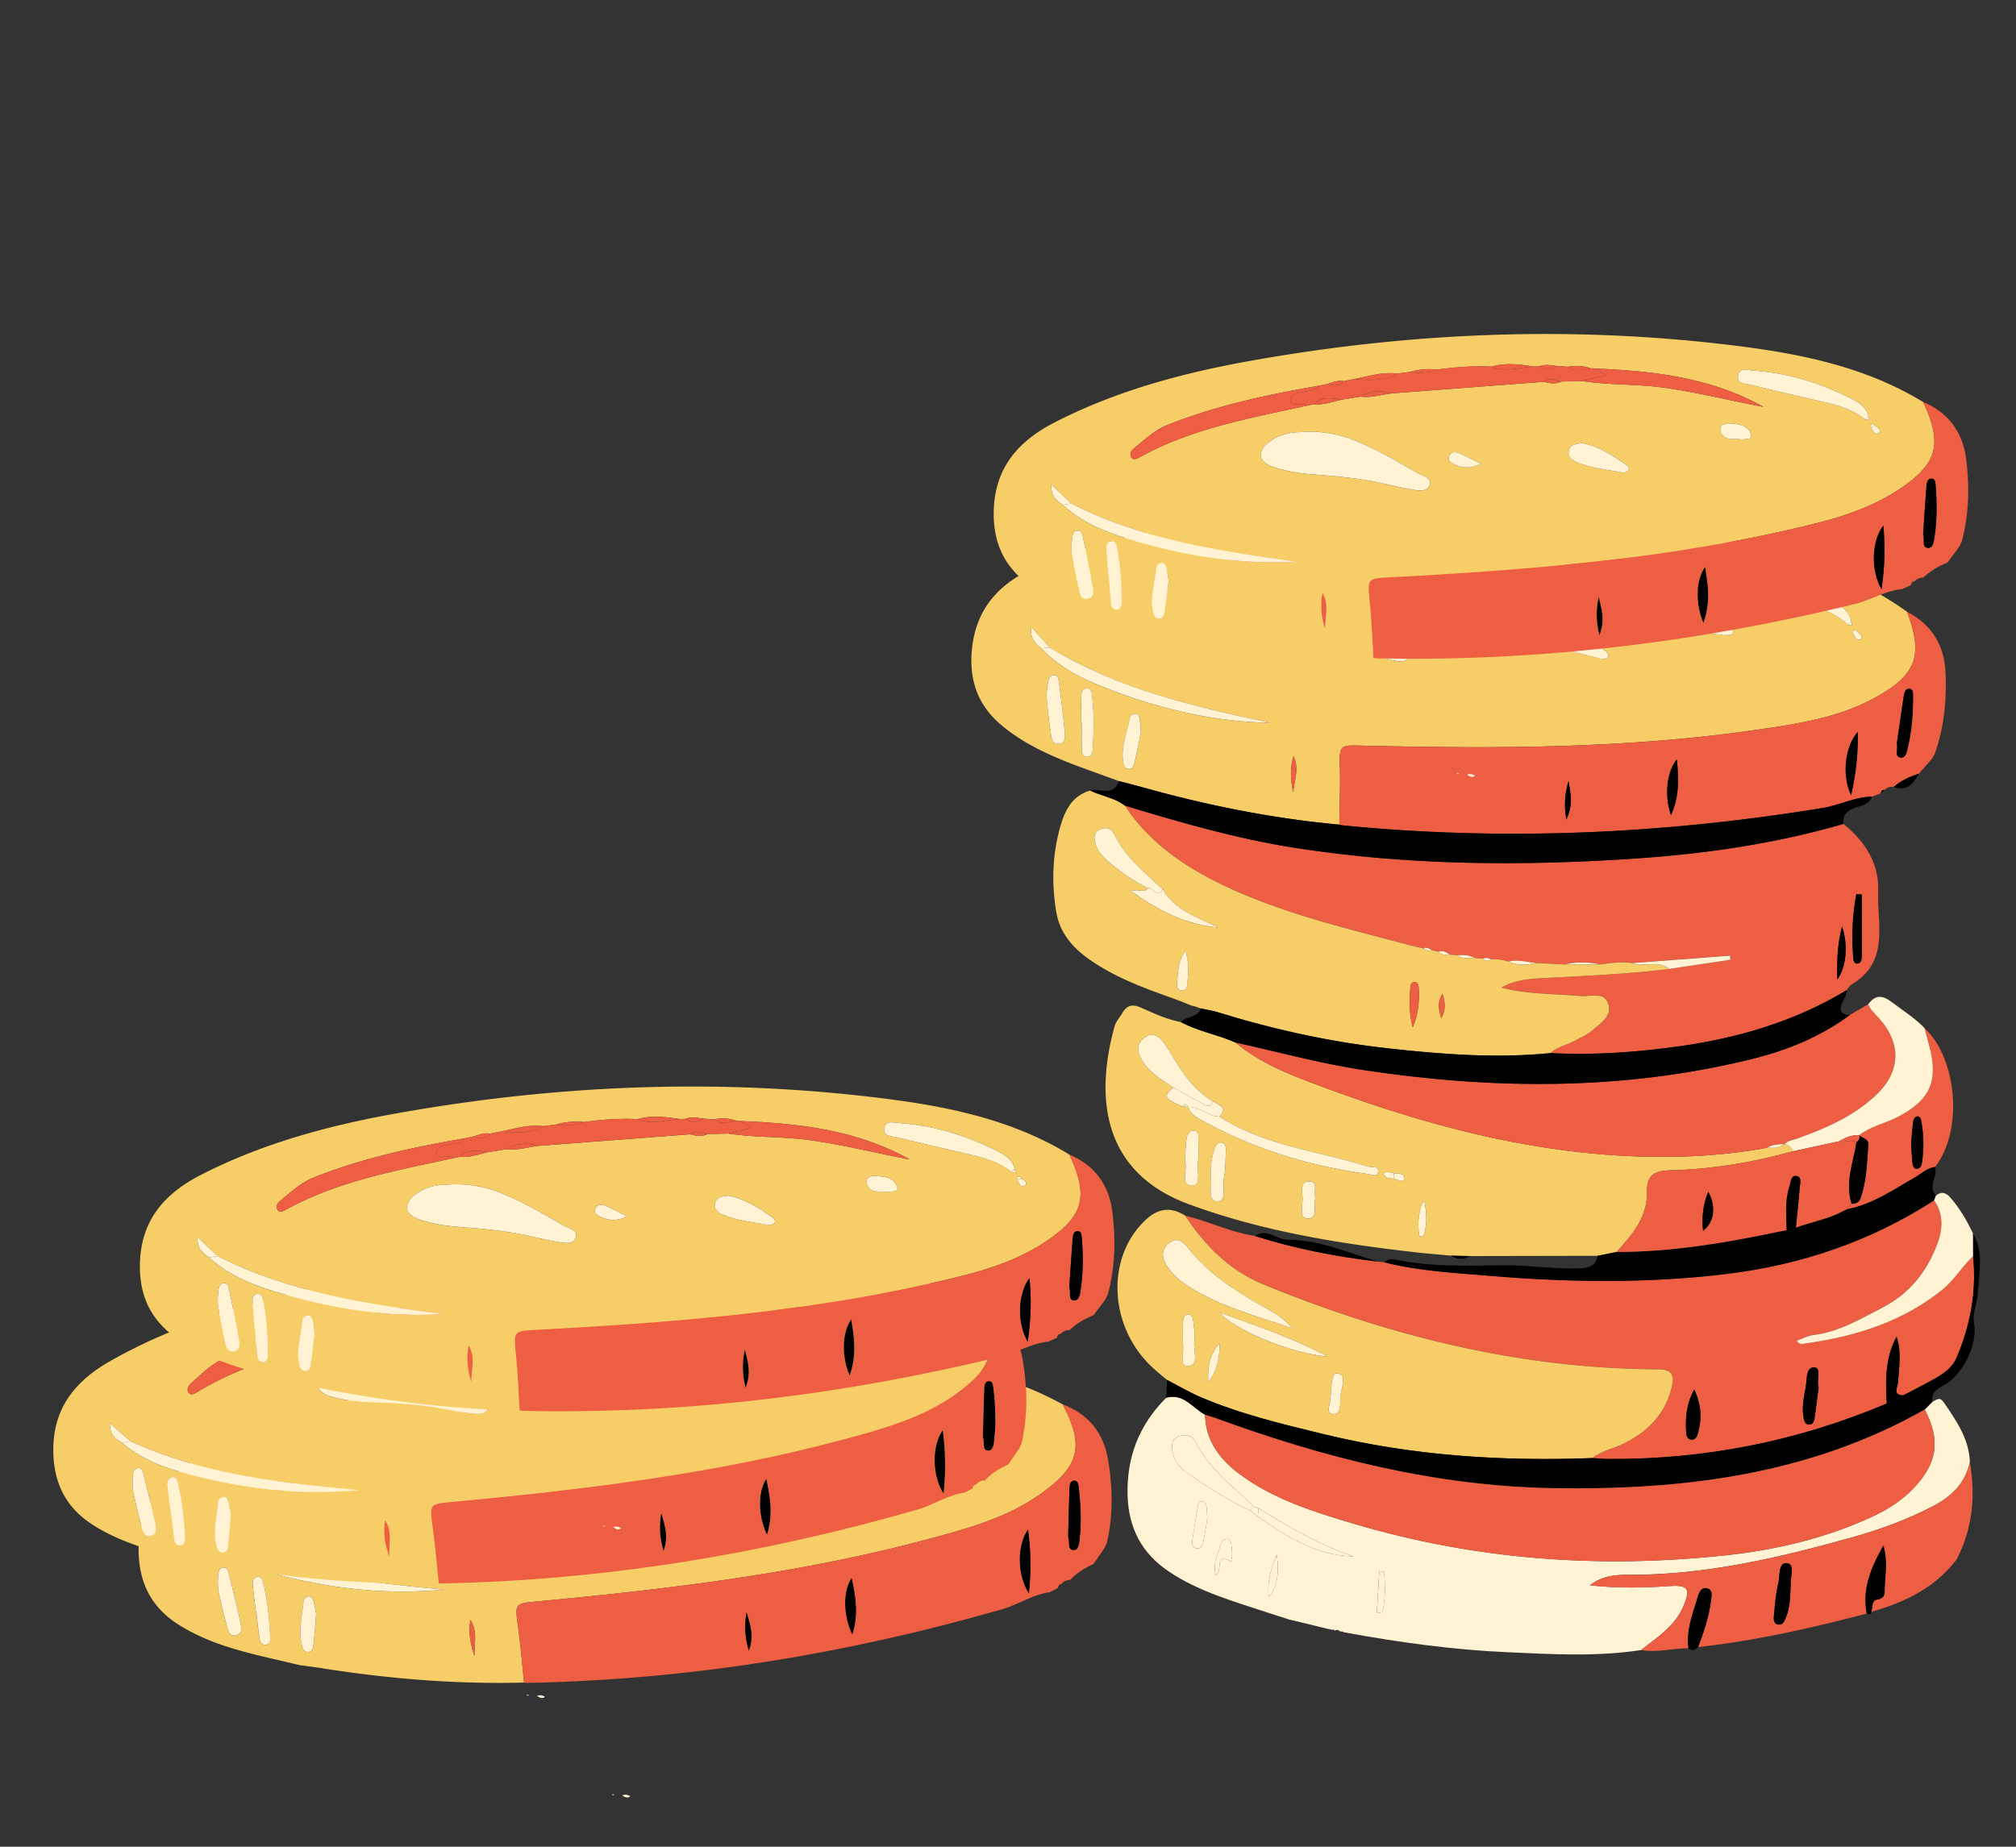 <svg xmlns="http://www.w3.org/2000/svg" width="203" height="186" fill="none"><rect width="100%" height="100%" fill="#333333" stroke="none"/><g clip-path="url(#a)"><path fill="#F6CD67" d="M192.022 61.614c-5.969-4.301-12.936-6.062-19.956-7.413-15.617-3.008-31.384-3.511-47.201-1.927-6.923.692-13.742 1.966-20.213 4.684-3.853 1.618-6.413 4.178-6.796 8.58-.27 3.11.68 5.612 3.091 7.593 2.717 2.232 5.935 3.448 9.183 4.619.845.304 1.687.614 2.532.918.714.185 1.429.358 2.138.56 6.577 1.85 13.25 3.208 20.063 3.829.025-1.856.101-3.715.062-5.57-.053-2.503-.092-2.443 2.371-2.385 13.22.312 26.434.307 39.562-1.593 4.093-.59 8.225-1.198 11.923-3.225 4.229-2.318 4.906-4.266 3.246-8.67h-.005Zm-5.468 2.096c.147-.444.33-.261.514-.028.296.162.571.535.271.688-.511.263-.571-.367-.785-.66Zm-.455-.778c-1.141-1.07-2.549-1.616-4.01-2.073a809.933 809.933 0 0 1-7.251-2.309c-.521-.168-1.364-.194-1.202-.965.184-.89 1.038-.521 1.602-.438 3.391.5 6.528 1.729 9.457 3.49.764.46 1.547.956 1.722 1.958.024.136.044.27.067.406l-.383-.067-.002-.002Zm-80.392 2.285c6.833 4.2 14.511 5.938 22.226 7.59-5.418-.106-10.605-1.274-15.647-3.15-2.736-1.019-5.386-2.173-7.433-4.357-.672-.498-1.168-1.094-.988-2.126l1.84 2.045.002-.002Zm50.165-8.456c-.609.233-1.198.095-1.78-.11-5.106-.003-10.212-.008-15.319-.01-1.062.04-2.119.314-3.19.088l-1.928.157c-.944.148-1.876.406-2.846.25-.217.027-.434.052-.651.08-5.88.822-11.817 1.397-17.309 3.927-.247.113-.561.21-.72-.053-.24-.398.023-.723.339-.945 1.122-.787 2.216-1.666 3.535-2.075 5.037-1.563 10.233-2.27 15.464-2.758l.965-.127c.522-.139 1.041-.291 1.586-.141l.988-.123c1.47-.166 2.932-.538 4.427-.224.441-.023.882-.046 1.323-.067.919-.207 1.84-.193 2.763-.032 1.815-.101 3.629-.108 5.437.127 1.454-.307 2.86-.01 4.266.321l.517.014c.651-.203 1.274.007 1.904.131.326.047.649.09.975.137.805-.083 1.585.009 2.326.353a.276.276 0 0 1 .222.016c5.924.69 11.718 1.791 16.801 5.182-3.25-.884-6.441-1.943-9.737-2.682-2.742-.614-5.556-.688-8.285-1.325l-2.073-.113v.002Zm-26.55 3.066c1.833.01 3.574.395 5.224 1.207 2.15 1.058 4.121 2.406 6.079 3.763.507.35 1.583.593 1.195 1.387-.355.728-1.329.37-2.04.204a22.1 22.1 0 0 1-1.833-.534c-2.327-.762-4.719-1.226-7.133-1.586-1.577-.235-3.142-.535-4.608-1.184-1.369-.605-1.466-1.611-.226-2.458 1.002-.684 2.149-.873 3.342-.794v-.005Zm28.138 3.276c1.572.408 2.973 1.433 4.308 2.56.147.124.302.374.111.551-.13.12-.395.204-.561.157-1.531-.408-3.11-.667-4.537-1.4-.494-.255-.902-.636-.69-1.264.185-.551.709-.558 1.371-.607l-.002.003Zm-52.088 7.024c.032-.35.035-.78.122-1.189.086-.392.114-.958.656-.942.45.014.457.52.501.878.196 1.572.402 3.144.554 4.718.049.499.148 1.228-.531 1.316-.822.106-.801-.732-.891-1.247-.196-1.142-.277-2.306-.413-3.534h.002Zm3.551 2.678h-.047c0-.944-.02-1.89.012-2.835.011-.31.157-.635.554-.641.325-.007.459.27.492.521.254 1.935.212 3.876.069 5.818-.019.256-.171.526-.471.558-.402.044-.586-.275-.6-.584-.037-.944-.014-1.888-.014-2.835l.005-.002Zm5.965.935c-.169.824-.37 1.907-.617 2.976-.078.337-.184.796-.672.722-.447-.067-.477-.517-.519-.873-.178-1.505.439-2.89.713-4.326.028-.145.284-.32.455-.348.314-.05.466.217.515.48.067.36.074.73.129 1.369h-.004Zm58.669-9.76c-.732-.201-1.796.104-2.085-.974-.166-.62.43-.808.935-.737.838.12 1.796.254 2.069 1.194.191.658-.503.452-.919.514v.003Zm-26.423.41c-.997.444-1.851.312-2.645-.136-.312-.175-.697-.406-.48-.856.194-.404.632-.43.965-.26.741.376 1.443.83 2.158 1.253h.002ZM130.223 79.81c-.27-1.24-.342-2.459.023-3.652.612 1.24.074 2.45-.023 3.652Z"/><path fill="#ED5E42" d="M185.936 99.733c.166-.196.293-.455.503-.577 3.874-2.279 2.56-6.104 2.68-9.407.102-2.782-1.32-5.03-3.502-6.76-6.854 1.988-13.857 3.004-20.972 3.484-11.464.773-22.886.7-34.262-1.08-5.827-.912-11.478-2.542-17.108-4.25 2.641 3.989 6.473 6.466 10.723 8.394 5.865 2.663 12.121 4.092 18.303 5.757a.329.329 0 0 1 .266.05l.782.178c.298-.117.548-.004.785.164l.725.166c.423-.138.769.012 1.081.289l.819.072c.582-.051 1.154-.04 1.683.256.291.028.584.058.875.085.307-.145.591-.055.87.086.584-.097 1.138.043 1.692.205.926-.2 1.831.016 2.74.145l2.937.141a8.176 8.176 0 0 1 3.532 0c1.085-.124 2.167-.323 3.266-.136 3.28-.25 6.561-.496 9.841-.746l.049.414-6.18.93c-3.788.47-7.595.642-11.402.854-1.849.104-3.756.049-5.478 1.018 2.641.686 5.335.607 7.999.847.949.086 2.274-.452 2.731.677.54 1.339-.766 2.068-1.607 2.818-.501.446-1.175.698-1.775 1.032-.782.437-1.713.58-2.387 1.224 4.354.231 8.682-.086 12.985-.688 5.947-.834 11.623-2.519 16.81-5.642h-.004Zm.988-9.682.552.049c0 2.1.004 4.201-.007 6.302 0 .265-.086.575-.377.637-.332.074-.454-.224-.475-.483-.185-2.192-.102-4.365.307-6.505Zm-1.445 3.283c.635 1.807.443 4.074-.467 5.305-.066-1.953.024-3.645.467-5.305ZM139.395 127.137l-.61-.065c-4.215-.501-8.37-1.293-12.419-2.588-2.429-.367-4.643-1.468-7.011-2.038 1.988 3.045 4.522 5.543 7.893 6.925 12.715 5.22 25.875 8.477 39.703 8.542 1.401.007 1.669.584 1.401 1.736-.653 2.802-2.475 4.612-4.998 5.808-1.002.475-2.124.688-3.019 1.392.524.034 1.05.094 1.574.097 9.742.06 19.105-1.783 28.078-5.587-.136-2.304-.173-4.591.985-6.724.531 1.542.241 3.088.144 4.637-.028.439-.578 1.254.54 1.256.702-.362 1.41-.716 2.105-1.092 1.267-.685 2.673-1.325 3.262-2.705 1.383-3.248 2.02-6.656 1.655-10.204-1.131 1.046-1.902 2.415-3.119 3.391-4.026 3.232-8.739 4.682-13.746 5.384-.259.037-.626.194-.887-.275.568-.203 1.09-.506 1.639-.568 2.595-.298 4.779-1.63 7.018-2.784 2.661-1.371 4.441-3.583 5.485-6.367.558-1.493.662-3.005-.31-4.418-6.383 4.128-13.389 6.505-20.91 7.417-7.918.96-15.852.861-23.781.194-3.574-.3-7.17-.478-10.67-1.367l-.002.003Zm43.733 12.59c-.131 1.004-.258 2.055-.408 3.103-.046.32-.169.655-.557.653-.399 0-.487-.365-.547-.672-.207-1.066.033-2.119.217-3.153.13-.72-.009-1.997.871-1.937.745.051.184 1.277.422 2.006h.002Zm-12.528.231c.714 1.47.804 2.945.363 4.444-.09.302-.24.618-.623.6-.393-.019-.522-.36-.543-.667-.106-1.517.023-2.999.806-4.377h-.003Z"/><path fill="#F6CD67" d="M118.893 102.935c-1.422-.253-2.715-.884-4.017-1.452-.861-.376-1.401-.233-1.851.531-.268.455-.658.875-.795 1.365-2.11 7.645-.909 14.813 7.466 17.906 7.359 2.717 15.033 3.952 22.78 4.839 1.209.138 2.424.233 3.636.348l1.909.04c4.282-.01 8.566-.019 12.851-.026l1.9-.383c1.602-1.729 3.13-3.539 3.077-6.062-.035-1.724.787-2.126 2.322-2.165 4.192-.109 8.308-.79 12.35-1.916-.094-.443-.403-.642-.821-.718l-.093-.016c-.471.496-1.082.374-1.664.378a57.82 57.82 0 0 1-9.481.905c-12.119.187-23.636-2.742-34.897-6.897-3.22-1.189-6.468-2.376-9.171-4.615-1.792-.806-3.763-1.122-5.504-2.064l.003.002Zm21.438 15.779c-.388-.074-.861.021-1.02-.517.362-.291.713-.06 1.062-.014.452.004 1.124-.012 1.013.547-.09.452-.685.053-1.057-.016h.002Zm-20.658-7.219c-.21-.023-.42-.046-.63-.071-1.799-.748-1.939-1.053-.884-1.891-1.286-.829-2.602-1.627-3.336-3.056-.395-.769-.245-1.457.429-1.963.767-.572 1.397-.214 1.886.453.372.508.711 1.043 1.034 1.586 1.035 1.731 2.193 3.347 3.994 4.379.51.385 1.563.552.614 1.524 4.548 2.95 9.92 3.458 14.931 5.034.404.127 1.147-.129 1.057.561-.073.557-.708.236-1.08.185-5.766-.778-11.254-2.459-16.376-5.238-.644-.349-1.424-.667-1.669-1.51l.028.007h.002Zm2.262 7.258c-.074-1.235.086-2.218.42-3.174.109-.312.34-.57.709-.48.286.069.395.353.383.625-.046 1-.007 2.02-.208 2.987-.166.806.333 2.332-.667 2.272-1.062-.065-.482-1.579-.635-2.232l-.002.002Zm-2.62-1.819c.051-.769.06-1.507.162-2.235.057-.417.293-.872.796-.812.487.057.386.556.393.902.013.737.076 1.485-.035 2.207-.132.866.381 2.468-.614 2.424-1.258-.055-.376-1.65-.707-2.486h.005Zm13.144 3.733c-.249.741.351 2.093-.803 2.061-.905-.025-.45-1.325-.485-2.054-.027-.624-.291-1.683.642-1.679 1.011.005.413 1.09.646 1.674v-.002Zm11.005.401c.173 1.178.295 2.327-.148 3.463-.014.032-.378-.005-.385-.044-.21-1.14-.097-2.26.279-3.352.009-.025.092-.025.252-.067h.002Z"/><path fill="#FFF3D4" d="M198.355 147.268c-.071-2.354-1.368-4.164-2.617-6.013-.444-.656-.771-.217-1.166-.063l-.762.774c1.611 3.102 1.288 5.378-1.133 7.934-1.226 1.293-2.715 2.2-4.319 2.934-4.636 2.121-9.564 3.271-14.574 3.811-12.687 1.369-25.229.462-37.505-3.19-4.022-1.196-8.043-2.447-11.473-5-1.988-1.48-3.403-3.345-3.465-5.968-1.254-.678-2.142-2.19-3.904-1.708-2.735 2.722-4.012 5.991-3.894 9.867.099 3.271 1.429 5.798 4.13 7.62 3.028 2.045 6.512 3.003 9.919 4.139.75.249 1.507.485 2.26.727l.381.083 3.449.838.489.104.146-.028.085.12c.231-.177.413-.044.593.093.102-.051.194-.035.273.048 5.466 1.014 10.967 1.771 16.524 2.022 4.49.203 8.986.469 13.465-.221 1.602-1.286 3.391-2.38 4.25-4.403.752-1.772.484-2.165-1.381-2.04-2.666.18-5.337.221-8.012-.076 1.152-.933 2.493-1.065 3.839-1.058 7.77.037 15.238-1.724 22.65-3.802 2.761-.773 5.443-1.768 7.997-3.088 1.867-.968 3.296-2.302 3.753-4.458l.002.002Zm-71.689 5.483-.801-.619c-2.257-1.048-4.333-2.403-6.369-3.818-.711-.494-1.26-1.147-1.408-2.034-.106-.635-.175-1.32.596-1.618.665-.258 1.362-.095 1.673.519 1.385 2.718 3.745 4.532 5.901 6.538l.452.187c3.073 1.851 6.125 3.744 9.592 4.848-3.77-.039-6.713-1.995-9.633-4.003h-.003Zm-5.097.233c-.108.642-.235 1.475-.394 2.299-.074.379-.277.751-.725.672-.374-.065-.427-.469-.386-.773.159-1.148.356-2.288.547-3.428.044-.268.155-.561.476-.517.288.039.385.332.415.602.033.314.04.63.07 1.145h-.003Zm.871 5.656c-.305-.963.027-1.785.327-2.59.153-.409.144-1.011.771-1.053.319-.021.411.302.446.554.076.57.157 1.145-.042 1.713-1.733-.949-.752 1.071-1.502 1.378v-.002Zm6.117-2.057c.307 1.921-.014 3.405-.799 4.252-.166-1.397.143-2.632.799-4.252Zm10.614 5.903-.531-.07.245-4.159.487.046c.111 1.406.155 2.807-.203 4.18l.002.003Z"/><path fill="#F6CD67" d="m157.556 97.134-2.937-.141c-.928.245-1.844.247-2.74-.146-.554-.159-1.108-.302-1.692-.205-.311.196-.602.178-.87-.085l-.875-.086c-.575.01-1.17.15-1.683-.256-.272-.023-.547-.049-.822-.072-.392.026-.794.083-1.08-.288l-.723-.166c-.316.205-.549.009-.787-.164l-.782-.178-.146.037-.122-.09c-6.182-1.665-12.438-3.093-18.304-5.757-4.25-1.93-8.082-4.405-10.723-8.394-1.038-.801-2.354-.96-3.499-1.517-1.955.561-2.636 2.242-3.08 3.897-.729 2.73-.801 5.554-.327 8.352.337 1.988 1.525 3.447 3.125 4.61 2.648 1.928 5.686 3.02 8.726 4.107.593.212 1.175.459 1.761.692.107.023.213.049.319.072l.651.221c.566.125 1.143.211 1.692.381 5.621 1.736 11.348 2.997 17.196 3.641 5.418.598 10.847 1.013 16.3.468.674-.644 1.607-.787 2.389-1.223.6-.335 1.274-.586 1.775-1.032.841-.75 2.147-1.48 1.607-2.819-.457-1.128-1.78-.591-2.731-.676-2.664-.24-5.358-.162-7.999-.847 1.725-.97 3.631-.914 5.478-1.018 3.807-.213 7.616-.383 11.402-.854-1.113-.963-2.517-.118-3.708-.598-1.099-.187-2.181.009-3.266.136h-3.532l.007-.002Zm-40.479-7.572c1.235 2.154 3.518 2.823 5.575 3.85-3.241-.288-5.954-1.669-8.784-3.663.831-.259 1.36.23 1.718-.28-1.117-.595-2.202-1.234-3.186-2.042-.859-.705-1.798-1.328-2.107-2.489-.146-.545-.167-1.092.422-1.376.589-.284 1.161-.207 1.477.448 1.111 2.31 3.068 3.867 4.887 5.552h-.002Zm25.176 13.892c-.362-1.311-.335-2.641-.24-3.975.018-.275.122-.575.427-.566.293.007.406.3.42.58.065 1.35-.025 2.68-.605 3.961h-.002Zm-22.904-7.692c.459 1.362.279 2.44.177 3.507-.025.258-.184.51-.51.5a.494.494 0 0 1-.494-.514c.067-1.094-.007-2.234.827-3.493Zm25.776 6.794c-.187-.743-.478-1.503.129-2.454.319.988.286 1.722-.129 2.454ZM160.333 146.853c.896-.704 2.018-.916 3.02-1.392 2.523-1.198 4.344-3.006 4.998-5.808.268-1.154 0-1.731-1.401-1.736-13.828-.065-26.989-3.322-39.704-8.541-3.37-1.383-5.907-3.883-7.892-6.926-1.367-.889-2.662-.782-3.885.321-4.202 3.795-3.862 10.984.72 15.093.432.388.884.75 1.327 1.126 1.127.582 2.223 1.236 3.387 1.732 4.01 1.713 8.234 2.719 12.456 3.744 8.874 2.154 17.884 2.74 26.977 2.392l-.003-.005Zm-30.194-13.066c-3.788-1.293-7.263-2.209-10.34-4.141-.909-.57-1.724-1.254-2.306-2.156-.505-.785-.616-1.623.208-2.279.863-.688 1.459-.131 1.99.543 1.911 2.421 4.423 4.079 7.054 5.598 1.076.621 2.258 1.124 3.394 2.435Zm3.518 2.84c-3.495-.236-9.663-2.796-10.794-4.426 3.742 1.399 7.394 2.572 10.794 4.426Zm-14.539-1.198c0-.998-.023-1.681.01-2.362.013-.307.11-.669.505-.683.411-.014.487.378.519.667.079.676.192 1.373.104 2.038-.12.896.561 2.475-.66 2.498-.958.018-.311-1.611-.48-2.161l.002.003Zm14.839 5.355c.155-.902 0-2.585.713-2.465 1.085.182.3 1.59.291 2.465-.007.633.079 1.718-.736 1.632-.827-.085-.208-1.055-.268-1.632Zm-12.288-1.583c-.09-1.429.106-2.784 1.143-3.897 0 1.399-.215 2.735-1.143 3.897Z"/><path fill="#ED5E42" d="M192.021 61.614c1.66 4.407.984 6.352-3.245 8.67-3.698 2.027-7.831 2.632-11.923 3.225-13.129 1.9-26.342 1.905-39.563 1.593-2.463-.058-2.424-.12-2.371 2.385.04 1.856-.037 3.714-.06 5.57.104.025.206.06.312.072 16.208 1.602 32.323.879 48.388-1.753 1.689-.277 3.208-1.112 4.926-1.135.295-.109.588-.22.884-.328.067-.19.134-.379.392-.349.259-.256.573-.353.931-.311.738-.638 1.611-1.025 2.527-1.328l1.309-1.493.284-.485c.947-2.673 1.224-5.441 1.09-8.248-.132-2.743-1.408-4.806-3.876-6.085h-.005Zm-1.02 13.264c.215-1.475.45-3.144.706-4.808.047-.305.155-.707.52-.702.411.004.406.415.406.73.002 1.742-.12 3.478-.519 5.177-.102.434-.22 1.127-.771 1.023-.591-.113-.21-.79-.342-1.418v-.002Zm-3.934-1.154c.037 2.031-.145 4.028-.667 6.369-.967-1.97-.623-4.947.667-6.37Zm-18.809 8.389c-.699-2.013-.411-4.456.598-5.624.159 1.907.289 3.615-.598 5.624Zm-10.314-3.447c.173 1.161.519 2.364-.229 3.867-.253-1.538-.117-2.692.229-3.867ZM179.606 115.225l.092.016c.339-.388.836-.416 1.279-.573 2.855-1.013 5.614-2.225 7.867-4.316 2.565-2.38 2.662-5.266.323-7.831-.392-.429-.842-.805-1.048-1.373-.623.362-1.244.727-1.867 1.089-2.978 2.219-6.365 3.569-9.927 4.444-12.927 3.174-25.958 3.066-39.033 1.092-4.356-.658-8.604-1.833-12.898-2.775 2.706 2.237 5.951 3.426 9.172 4.615 11.26 4.157 22.777 7.085 34.897 6.898a57.918 57.918 0 0 0 9.48-.905c.511-.321 1.088-.351 1.665-.379l-.002-.002ZM198.355 147.269c-.455 2.156-1.886 3.49-3.753 4.458-2.553 1.32-5.236 2.315-7.997 3.088-7.412 2.078-14.88 3.839-22.65 3.802-1.346-.007-2.687.123-3.839 1.058 2.675.297 5.346.256 8.012.076 1.866-.125 2.133.268 1.381 2.04-.859 2.023-2.648 3.115-4.25 4.403 1.6.274 3.174-.185 4.765-.18-.254-1.838.436-3.507.941-5.206.13-.436.374-.997.958-.824.589.175.414.787.361 1.223-.201 1.623-.716 3.165-1.298 4.684 5.76-.63 11.392-1.907 16.986-3.377-.473-2.449.385-4.564 1.676-6.847.441 1.554.189 2.867.131 4.167-.023.526.127 1.161-.796 1.279-.483.062-.464.752-.522 1.221 3.361-.967 6.427-2.417 8.588-5.319 1.588-3.095 1.886-6.362 1.306-9.746Zm-18.036 12.306c-.076 1.148-.039 2.209-.443 3.207-.157.388-.293.902-.794.84-.556-.067-.489-.621-.448-1.018.104-1.043.171-2.103.425-3.114.187-.748-.021-2.165.884-2.048.856.111.305 1.441.376 2.131v.002Z"/><path fill="#000" d="M188.482 80.24c-1.717.023-3.238.86-4.926 1.136-16.062 2.632-32.177 3.352-48.387 1.752-.104-.009-.208-.046-.312-.071-6.812-.621-13.484-1.979-20.063-3.83-.708-.199-1.424-.372-2.137-.559-.529 1.623-1.905.688-2.884.956 1.145.556 2.463.716 3.5 1.517 5.628 1.708 11.279 3.338 17.106 4.25 11.376 1.78 22.798 1.853 34.262 1.08 7.114-.48 14.118-1.496 20.972-3.484-.092-.863.323-1.3 1.122-1.608.632-.245 1.48-.285 1.743-1.14l.004.001ZM160.334 146.853c-9.093.348-18.103-.238-26.977-2.392-4.22-1.025-8.447-2.031-12.456-3.744-1.164-.497-2.26-1.15-3.387-1.732l-.078 1.794c1.761-.482 2.65 1.03 3.903 1.708.353.113.709.213 1.057.34 11.014 4.033 22.256 6.872 34.085 7.059 13.068.208 25.716-1.357 37.327-7.923l.762-.773c-.143-.921.46-1.29 1.155-1.657 1.867-.988 3.43-4.123 3.061-6.199-.197-1.094.302-2.07.367-3.109.124-2.025.625-4.086-.488-6.014l.012 2.313c.365 3.551-.272 6.958-1.655 10.206-.589 1.381-1.992 2.02-3.262 2.706-.695.376-1.404.729-2.105 1.091-.506.381-1.004.771-1.669.832-8.973 3.806-18.336 5.646-28.078 5.586-.524-.002-1.05-.062-1.574-.097v.005ZM124.395 104.999c4.296.942 8.543 2.117 12.897 2.775 13.075 1.973 26.109 2.082 39.034-1.092 3.562-.875 6.948-2.223 9.926-4.444-.838-.041-1.122-.459-.755-1.214.203-.418.448-.806.439-1.288-5.185 3.125-10.864 4.808-16.81 5.642-4.303.604-8.632.921-12.986.688-5.454.544-10.884.129-16.302-.469-5.847-.644-11.574-1.905-17.196-3.641-.551-.17-1.128-.256-1.692-.38-.371.93-1.472.754-2.061 1.359 1.738.942 3.712 1.261 5.503 2.064h.003ZM162.77 126.103l-1.902.383c-.169 1.094-.931 1.214-1.863 1.256-2.595.113-5.169-.351-7.747-.305-3.636.065-7.258.167-10.846-.581-.392-.081-.734-.007-1.018.283 3.5.892 7.097 1.067 10.67 1.367 7.93.667 15.864.767 23.782-.194 7.521-.912 14.527-3.289 20.91-7.417.06-.157.12-.314.178-.473-.831-.942.2-1.937-.081-2.897-.824.088-1.383.678-2.057 1.062-2.168 1.232-4.234 2.689-6.75 3.183l-.002-.014c-.141.069-.284.139-.425.206-1.507.81-3.193 1.105-4.783 1.673-.256.268-.577.317-.928.268-.259.049-.52.09-.778.143-5.395 1.136-10.82 2.052-16.358 2.05l-.002.007Z"/><path fill="#ED5E42" d="M186.047 121.772c2.516-.494 4.582-1.953 6.75-3.183.674-.383 1.232-.974 2.057-1.062 2.823-3.587 2.269-10.873-1.065-13.978.15.559.291 1.117.446 1.674 1.013 3.659.129 5.596-3.22 7.318-1.254.644-2.685.902-3.814 1.805.319.311.972.344.926.953-.136 1.824-.166 3.668-.797 5.418-.141.393-.482.529-.884.524-.134.178-.268.353-.401.531h.002Zm6.39-6.56c.071-.822.117-1.559.217-2.288.023-.176.194-.432.341-.469.335-.085.434.247.476.483.249 1.408.277 2.825.048 4.24-.044.266-.205.534-.487.54-.302.01-.434-.279-.457-.547-.062-.678-.097-1.362-.136-1.959h-.002Z"/><path fill="#FFF3D4" d="M187.203 114.345c1.127-.902 2.558-1.161 3.814-1.805 3.349-1.722 4.234-3.659 3.22-7.318-.155-.556-.298-1.115-.445-1.673-.988-1.025-2.189-1.771-3.311-2.625-.949-.72-1.655-.736-2.359.224.208.568.658.944 1.048 1.374 2.339 2.564 2.242 5.45-.323 7.83-2.253 2.091-5.012 3.303-7.867 4.317-.444.157-.94.184-1.279.572.415.076.725.275.822.718l4.683-1.011c.614-.39 1.268-.649 2.013-.609l-.013.004-.003.002ZM194.934 120.424c-.06.157-.12.314-.178.473.972 1.41.868 2.925.309 4.418-1.041 2.784-2.823 4.996-5.485 6.367-2.239 1.154-4.42 2.484-7.017 2.784-.55.062-1.071.365-1.639.568.261.469.628.312.886.275 5.007-.702 9.723-2.152 13.747-5.384 1.217-.976 1.988-2.345 3.119-3.391-.005-.773-.007-1.544-.012-2.315-.616-1.284-1.316-2.507-2.264-3.588-.471-.533-.903-.66-1.466-.205v-.002Z"/><path fill="#000" d="M126.366 124.487c4.051 1.293 8.204 2.087 12.419 2.588-3.008-.873-5.905-2.211-9.118-2.209-1.122 0-2.096-1.205-3.304-.379h.003ZM193.217 77.925c-.917.3-1.787.688-2.528 1.328 1.339.5 1.976-.328 2.528-1.328ZM148.02 126.511c-.638-.014-1.275-.025-1.91-.039.628.416 1.265.392 1.91.039ZM189.758 79.565c-.259-.028-.326.161-.393.348.132-.115.261-.233.393-.348Z"/><path fill="#FFF3D4" d="M129.324 59.827c-1.196-.076-2.343.11-3.345.794-1.24.847-1.143 1.854.226 2.458 1.469.65 3.031.952 4.608 1.185 2.415.36 4.806.824 7.133 1.586.605.198 1.214.39 1.833.533.711.166 1.685.524 2.041-.203.388-.792-.688-1.035-1.196-1.388-1.96-1.357-3.929-2.708-6.078-3.763-1.651-.81-3.391-1.198-5.224-1.205l.002.003Z"/><path fill="#ED5E42" d="M135.002 54.92c-.33.042-.658.082-.988.12-.487.507-1.027.428-1.586.142-.321.041-.644.083-.965.127-.265.41-.704.353-1.105.44-.677.148-1.799-.002-1.849.753-.058.861 1.17.231 1.648.711.217-.028.434-.053.651-.08.886-.792 1.87-.472 2.846-.25l1.928-.157c1.048-.565 2.114-.482 3.19-.088l15.319.01c.625-.494 1.189.034 1.78.11.69.037 1.38.077 2.073.114l2.472-.407c-.57-.35-.91-.56-1.251-.768a.271.271 0 0 0-.224-.017c-.79-.025-1.637.328-2.327-.353l-.974-.136c-.658.298-1.3.349-1.905-.132l-.517-.013c-1.426-.049-2.89.39-4.266-.324-1.807-.237-3.622-.228-5.436-.127-.919.296-1.84.266-2.763.033-.441.023-.882.046-1.323.067-1.443.722-2.939.401-4.428.224v.002Z"/><path fill="#ED5E42" d="M130.16 57.216c-.478-.48-1.703.153-1.648-.71.051-.755 1.17-.605 1.849-.753.402-.088.84-.03 1.106-.441-5.231.49-10.427 1.196-15.465 2.759-1.318.408-2.412 1.288-3.534 2.075-.314.221-.577.547-.339.944.159.263.473.166.72.053 5.494-2.53 11.429-3.105 17.309-3.927h.002Z"/><path fill="#FFF3D4" d="M104.854 65.298c2.047 2.186 4.697 3.338 7.433 4.356 5.044 1.88 10.229 3.047 15.647 3.151-7.715-1.652-15.393-3.39-22.226-7.59-.284.028-.568.053-.854.081v.002Z"/><path fill="#ED5E42" d="M159.166 55.7c.339.21.679.418 1.251.769l-2.472.406c2.728.635 5.542.71 8.285 1.323 3.294.736 6.486 1.796 9.737 2.682-5.083-3.389-10.878-4.492-16.801-5.182v.002Z"/><path fill="#FFF3D4" d="M186.416 62.593c-.175-1.002-.958-1.496-1.722-1.956-2.927-1.761-6.064-2.99-9.458-3.49-.563-.083-1.417-.453-1.602.439-.159.773.681.796 1.203.964 2.412.78 4.829 1.552 7.251 2.309 1.461.457 2.869 1.004 4.009 2.073l.319-.34ZM157.457 63.103c-.662.048-1.187.055-1.371.607-.213.628.196 1.009.69 1.263 1.427.734 3.006.99 4.536 1.401.166.044.432-.037.561-.157.192-.178.039-.427-.111-.552-1.336-1.126-2.735-2.151-4.307-2.56l.002-.002ZM105.371 70.127c.136 1.229.219 2.392.413 3.535.088.514.067 1.352.891 1.246.679-.087.577-.815.531-1.316-.152-1.576-.358-3.148-.554-4.718-.044-.358-.051-.863-.501-.877-.542-.016-.57.547-.655.942-.088.41-.09.838-.123 1.189h-.002ZM108.923 72.805c0 .945-.023 1.891.014 2.835.012.31.199.628.6.584.298-.032.453-.302.471-.558.141-1.94.183-3.883-.069-5.818-.032-.251-.166-.526-.492-.521-.397.007-.544.332-.554.641-.032.944-.011 1.891-.011 2.835h.046l-.005.002ZM114.887 73.74c-.056-.639-.063-1.01-.13-1.368-.048-.264-.198-.531-.514-.48-.171.027-.427.203-.455.348-.275 1.436-.891 2.82-.713 4.326.041.355.071.803.519.873.487.074.596-.386.672-.723.249-1.071.45-2.151.616-2.975h.005ZM173.554 63.98c.416-.065 1.111.143.919-.515-.272-.94-1.23-1.073-2.068-1.194-.506-.071-1.101.118-.935.737.288 1.078 1.353.77 2.084.974v-.002ZM147.134 64.391c-.718-.422-1.419-.877-2.158-1.254-.332-.17-.769-.143-.965.261-.217.45.166.68.48.857.794.448 1.648.58 2.646.136h-.003Z"/><path fill="#ED5E42" d="M130.221 79.809c.097-1.205.633-2.413.023-3.652-.365 1.193-.293 2.414-.023 3.652ZM135.002 54.922c1.489.178 2.985.499 4.428-.224-1.496-.314-2.957.06-4.428.224Z"/><path fill="#FFF3D4" d="M104.853 65.298c.284-.028.568-.053.854-.08-.614-.682-1.226-1.365-1.84-2.046-.18 1.034.316 1.63.988 2.126h-.002Z"/><path fill="#ED5E42" d="M148.955 54.725c1.376.711 2.839.275 4.266.323-1.404-.33-2.812-.63-4.266-.323ZM138.771 56.642c-1.075-.398-2.142-.48-3.19.087 1.071.227 2.126-.048 3.19-.087ZM133.652 56.886c-.976-.22-1.96-.542-2.846.25.97.156 1.902-.104 2.846-.25ZM140.752 54.63c.924.234 1.847.264 2.764-.032-.924-.161-1.845-.175-2.764.033ZM156.614 55.33c.691.68 1.538.328 2.327.353-.741-.344-1.521-.436-2.327-.353ZM153.74 55.062c.605.482 1.247.429 1.905.131-.628-.124-1.252-.334-1.905-.131ZM155.871 56.761c-.591-.076-1.154-.605-1.78-.11.584.205 1.171.343 1.78.11ZM132.43 55.185c.558.286 1.099.364 1.586-.141-.547-.148-1.067.002-1.586.14Z"/><path fill="#FFF3D4" d="M186.553 63.71c.215.293.275.923.785.66.298-.152.025-.526-.27-.688l-.515.028ZM186.099 62.931c.127.024.256.044.383.068-.023-.137-.043-.27-.064-.407l-.319.34ZM186.552 63.71l.514-.028c-.184-.233-.367-.416-.514.028ZM164.359 96.998c1.191.48 2.595-.365 3.707.598l6.18-.93-.048-.414c-3.281.25-6.561.497-9.841.746h.002Z"/><path fill="#000" d="M186.926 90.051c-.409 2.142-.492 4.312-.307 6.505.021.259.145.557.475.483.291-.065.377-.372.377-.637.011-2.101.007-4.202.007-6.302l-.552-.049ZM185.48 93.334c-.443 1.662-.533 3.352-.466 5.305.907-1.23 1.101-3.5.466-5.305Z"/><path fill="#FFF3D4" d="M157.56 97.134h3.532a8.105 8.105 0 0 0-3.532 0ZM151.883 96.845c.896.392 1.812.39 2.74.145-.909-.13-1.814-.348-2.74-.145ZM146.762 96.213c.513.406 1.106.265 1.683.256-.528-.295-1.101-.307-1.683-.256ZM144.861 95.853c.286.371.686.314 1.08.288-.311-.277-.658-.427-1.08-.288ZM149.319 96.556c.268.264.559.282.87.086-.279-.139-.563-.229-.87-.086ZM143.353 95.52c.238.175.469.372.788.164-.238-.17-.487-.284-.788-.164ZM142.304 95.292l.123.09s.145-.04.145-.037a.329.329 0 0 0-.265-.05l-.003-.003Z"/><path fill="#000" d="M189.987 141.364c.665-.06 1.164-.451 1.669-.831-1.117-.003-.568-.818-.54-1.256.097-1.549.388-3.096-.143-4.638-1.159 2.133-1.12 4.421-.986 6.725ZM183.127 139.727c-.24-.729.323-1.955-.423-2.006-.879-.06-.741 1.217-.87 1.937-.185 1.032-.425 2.087-.217 3.153.06.307.148.67.547.672.388 0 .51-.332.556-.653.148-1.048.277-2.096.409-3.103h-.002ZM170.597 139.957c-.78 1.381-.911 2.863-.805 4.377.021.307.15.649.542.667.386.019.536-.297.624-.6.44-1.498.353-2.973-.363-4.444h.002Z"/><path fill="#ED5E42" d="m185.203 114.948-4.682 1.011c-4.042 1.126-8.158 1.807-12.35 1.916-1.535.039-2.359.441-2.322 2.165.053 2.523-1.475 4.333-3.077 6.062 5.54 0 10.963-.914 16.357-2.05.259-.055.52-.097.778-.143-.023-1.461-.194-2.932.27-4.363.141-.432.127-1.149.684-1.096.637.06.385.759.358 1.182-.095 1.338-.25 2.673-.384 4.009 1.591-.568 3.278-.865 4.783-1.673.141-.07.284-.139.425-.206l.003.014c.133-.178.267-.353.401-.531-.681-2.128.166-4.137.483-6.186-.557-.342-1.159.043-1.727-.107v-.004Zm-13.188 5.088c.815 1.505.6 3.1-.531 3.922-.129-1.365-.019-2.616.531-3.922Z"/><path fill="#FFF3D4" d="M119.642 111.485c.247.843 1.025 1.159 1.669 1.51 5.123 2.779 10.61 4.46 16.377 5.238.371.051 1.008.372 1.08-.185.09-.688-.653-.434-1.057-.561-5.012-1.576-10.384-2.084-14.931-5.032-1.145 0-1.977-1.016-3.138-.97ZM122.166 110.931c-1.801-1.032-2.957-2.648-3.994-4.379a20.054 20.054 0 0 0-1.034-1.586c-.489-.667-1.119-1.025-1.886-.452-.674.503-.824 1.193-.429 1.962.734 1.429 2.05 2.228 3.333 3.056.861.483 1.697 1.021 2.597 1.422.409.183.967.864 1.413-.023ZM121.931 118.753c.152.653-.427 2.167.635 2.232 1.002.06.501-1.466.667-2.272.201-.969.164-1.99.208-2.987.011-.272-.095-.556-.384-.625-.369-.09-.6.166-.708.48-.333.956-.494 1.941-.42 3.174l.002-.002ZM119.313 116.934c.33.835-.552 2.431.707 2.486.994.044.482-1.558.614-2.424.108-.72.048-1.47.034-2.207-.007-.346.095-.845-.392-.902-.503-.06-.739.394-.797.812-.101.725-.11 1.464-.161 2.235h-.005Z"/><path fill="#FFF3D4" d="M122.168 110.932c-.446.886-1.004.205-1.413.023-.898-.4-1.734-.94-2.597-1.422-1.055.838-.912 1.142.884 1.89.238-.219.446-.182.63.072l-.027-.007c1.159-.046 1.992.969 3.137.969.949-.971-.106-1.138-.614-1.523v-.002ZM132.457 120.666c-.233-.582.362-1.669-.646-1.673-.933-.005-.67 1.057-.642 1.678.035.729-.42 2.029.485 2.054 1.154.035.554-1.32.803-2.061v.002ZM143.46 121.068c-.159.039-.242.041-.251.067-.379 1.092-.492 2.211-.28 3.352.007.039.374.078.386.043.441-1.138.321-2.285.148-3.462h-.003ZM140.329 118.713c.369.072.967.469 1.057.016.111-.559-.561-.542-1.013-.547l-.042.531h-.002Z"/><path fill="#FFF3D4" d="m140.33 118.713.041-.531c-.351-.048-.702-.277-1.062.014.159.538.633.443 1.021.517ZM179.605 115.225c-.577.028-1.154.058-1.664.379.582-.005 1.194.117 1.664-.379ZM119.67 111.495c-.185-.254-.393-.291-.63-.071.21.023.42.046.63.071Z"/><path fill="#ED5E42" d="M193.814 141.966c-11.61 6.565-24.26 8.128-37.328 7.923-11.829-.187-23.071-3.027-34.085-7.059-.346-.127-.704-.227-1.057-.34.063 2.623 1.478 4.486 3.465 5.968 3.428 2.553 7.45 3.802 11.473 5 12.279 3.652 24.818 4.559 37.506 3.19 5.009-.54 9.938-1.69 14.573-3.811 1.607-.734 3.096-1.642 4.319-2.934 2.422-2.556 2.745-4.832 1.134-7.935v-.002Z"/><path fill="#FFF3D4" d="M126.261 151.72c-2.158-2.004-4.517-3.818-5.902-6.536-.314-.614-1.009-.775-1.674-.519-.771.298-.702.983-.596 1.618.148.887.698 1.54 1.409 2.034 2.036 1.415 4.111 2.77 6.371 3.816.132-.139.263-.277.395-.413h-.003ZM126.668 152.751c2.92 2.011 5.863 3.964 9.633 4.003-3.465-1.105-6.519-2.996-9.592-4.848l-.041.845ZM121.572 152.985c-.03-.515-.037-.831-.069-1.145-.028-.27-.127-.563-.416-.602-.32-.042-.429.249-.475.517-.192 1.143-.39 2.283-.547 3.428-.042.305.011.709.385.773.448.076.651-.293.725-.672.162-.826.286-1.657.395-2.299h.002ZM122.439 158.641c.753-.305-.231-2.327 1.503-1.378.199-.566.118-1.143.042-1.713-.035-.252-.127-.577-.446-.554-.628.044-.619.644-.771 1.052-.3.806-.635 1.628-.328 2.59v.003ZM128.557 156.583c-.656 1.621-.965 2.856-.799 4.253.785-.845 1.106-2.33.799-4.253ZM139.172 162.486c.358-1.374.314-2.775.204-4.181l-.487-.046-.245 4.16.531.069-.003-.002Z"/><path fill="#FFF3D4" d="m126.667 152.752.042-.845-.45-.187-.393.413c.268.208.534.414.801.619ZM117.08 89.562c-1.817-1.683-3.777-3.241-4.887-5.552-.316-.656-.886-.732-1.477-.448-.589.284-.568.831-.423 1.376.31 1.161 1.251 1.784 2.108 2.488.983.808 2.068 1.448 3.186 2.043.514-.26.925 1.162 1.491.093h.002Z"/><path fill="#FFF3D4" d="M117.081 89.563c-.565 1.069-.976-.353-1.491-.093-.358.51-.886.021-1.717.28 2.827 1.994 5.54 3.373 8.783 3.663-2.057-1.027-4.337-1.696-5.575-3.85Z"/><path fill="#ED5E42" d="M142.254 103.454c.582-1.281.669-2.611.605-3.961-.014-.28-.127-.572-.42-.58-.303-.006-.407.294-.427.566-.095 1.334-.123 2.662.24 3.975h.002Z"/><path fill="#FFF3D4" d="M119.353 95.762c-.833 1.258-.759 2.399-.826 3.493a.491.491 0 0 0 .494.515c.325.011.484-.243.51-.501.101-1.067.281-2.145-.178-3.507Z"/><path fill="#ED5E42" d="M145.127 102.556c.416-.73.448-1.466.13-2.454-.607.949-.317 1.708-.13 2.454Z"/><path fill="#FFF3D4" d="M130.141 133.788c-1.138-1.311-2.318-1.815-3.394-2.436-2.631-1.518-5.145-3.176-7.054-5.598-.534-.674-1.127-1.23-1.99-.542-.824.656-.714 1.494-.208 2.278.582.905 1.397 1.586 2.306 2.157 3.08 1.932 6.551 2.848 10.34 4.141ZM133.658 136.627c-3.4-1.852-7.052-3.027-10.794-4.425 1.131 1.629 7.299 4.189 10.794 4.425ZM119.119 135.429c.168.549-.478 2.179.48 2.161 1.221-.023.54-1.602.66-2.498.088-.665-.025-1.362-.104-2.038-.032-.289-.108-.681-.519-.668-.393.012-.49.377-.506.684-.032.681-.009 1.364-.009 2.361l-.002-.002ZM133.959 140.784c.062.578-.559 1.547.268 1.632.812.086.729-.999.736-1.632.009-.875.794-2.285-.291-2.465-.713-.12-.558 1.565-.713 2.465ZM121.67 139.201c.928-1.159 1.145-2.498 1.142-3.897-1.036 1.113-1.232 2.468-1.142 3.897Z"/><path fill="#000" d="M191.003 74.878c.131.628-.25 1.305.341 1.418.552.106.667-.587.771-1.023.402-1.701.524-3.435.52-5.178 0-.314.004-.725-.407-.73-.364-.004-.473.395-.519.702-.259 1.667-.492 3.336-.706 4.809v.002ZM187.07 73.724c-1.291 1.422-1.635 4.4-.668 6.369.522-2.34.705-4.338.668-6.369ZM168.258 82.113c.887-2.006.757-3.717.598-5.623-1.009 1.168-1.297 3.61-.598 5.623ZM157.943 78.666c-.346 1.173-.482 2.327-.228 3.867.748-1.5.401-2.706.228-3.867ZM187.973 162.519c.224.103.425.145.489-.183.058-.468.04-1.161.522-1.221.924-.118.773-.753.797-1.279.057-1.3.309-2.613-.132-4.167-1.29 2.286-2.149 4.398-1.676 6.847v.003ZM170.024 166.016c.362.298.676.187.962-.12.582-1.521 1.097-3.064 1.298-4.684.053-.434.228-1.048-.36-1.224-.585-.173-.829.386-.958.825-.506 1.696-1.196 3.368-.942 5.205v-.002ZM180.321 159.575c-.074-.692.48-2.019-.376-2.13-.905-.118-.698 1.299-.885 2.047-.253 1.011-.32 2.071-.424 3.114-.04.398-.106.952.448 1.019.5.062.639-.453.794-.841.404-.997.367-2.059.443-3.206v-.003ZM180.833 123.637c.131-1.336.288-2.671.383-4.01.03-.422.279-1.121-.358-1.181-.556-.054-.542.664-.683 1.096-.464 1.431-.293 2.902-.27 4.363.348.049.669 0 .928-.27v.002Z"/><path fill="#ED5E42" d="M186.043 121.758c-.141.069-.284.139-.425.206.141-.07.284-.139.425-.206Z"/><path fill="#000" d="M186.932 115.054c-.316 2.05-1.165 4.059-.482 6.187.402.005.741-.131.884-.524.63-1.75.66-3.594.796-5.418.047-.609-.607-.642-.925-.953l.014-.005c.09.312-.06.529-.287.716v-.003ZM192.435 115.211c.04.598.074 1.282.137 1.96.025.268.154.557.457.547.281-.007.445-.274.487-.54a12.627 12.627 0 0 0-.049-4.24c-.041-.236-.141-.566-.475-.483-.148.037-.319.293-.342.469-.097.729-.143 1.463-.217 2.287h.002Z"/><path fill="#ED5E42" d="M186.931 115.054c.223-.187.373-.404.286-.716-.744-.039-1.397.22-2.013.61.568.15 1.17-.233 1.727.106Z"/><path fill="#000" d="M172.017 120.036c-.547 1.306-.66 2.557-.531 3.922 1.131-.822 1.346-2.417.531-3.922Z"/><path fill="#F6CD67" d="M107.014 141.455c-6.433-3.569-13.56-4.5-20.69-5.016-15.861-1.152-31.578.201-47.1 3.632-6.793 1.502-13.415 3.568-19.522 7.027-3.636 2.06-5.878 4.903-5.74 9.32.096 3.119 1.335 5.493 3.961 7.176 2.96 1.898 6.3 2.728 9.662 3.509.875.203 1.748.411 2.623.614.73.1 1.461.188 2.189.304 6.748 1.066 13.535 1.629 20.373 1.446-.193-1.846-.335-3.701-.592-5.539-.347-2.479-.379-2.415 2.074-2.647 13.165-1.244 26.287-2.801 39.1-6.231 3.996-1.068 8.028-2.156 11.462-4.603 3.928-2.799 4.371-4.813 2.205-8.992h-.005Zm-5.184 2.724c.094-.457.297-.297.508-.088.312.126.629.465.349.652-.476.321-.61-.298-.857-.564Zm-.543-.719c-1.258-.927-2.721-1.305-4.226-1.587a792.33 792.33 0 0 1-7.472-1.441c-.538-.106-1.377-.032-1.308-.817.08-.906.97-.64 1.54-.623 3.426.099 6.686.95 9.802 2.354.813.367 1.648.768 1.94 1.742l.115.396-.389-.022-.002-.002ZM21.72 155.177c7.28 3.367 15.108 4.191 22.964 4.925-5.393.532-10.681-.019-15.909-1.29-2.836-.69-5.603-1.525-7.893-3.453-.726-.416-1.289-.949-1.231-1.995.69.604 1.38 1.211 2.067 1.815l.002-.002Zm48.824-14.293c-.578.304-1.179.235-1.78.1l-15.214 1.79c-1.05.164-2.068.561-3.158.462-.631.129-1.265.255-1.896.383-.92.258-1.816.624-2.797.582l-.637.157c-5.743 1.507-11.571 2.775-16.728 5.933-.232.141-.532.275-.721.032-.285-.366-.062-.72.226-.978 1.021-.913 2.005-1.915 3.266-2.476 4.818-2.144 9.896-3.456 15.033-4.556.314-.079.63-.159.943-.24.502-.199 1-.411 1.558-.326l.967-.238c1.441-.338 2.849-.878 4.37-.742.436-.075.871-.15 1.307-.222.888-.315 1.804-.409 2.74-.357 1.79-.314 3.59-.534 5.414-.513 1.408-.476 2.839-.345 4.274-.182l.515-.047c.623-.279 1.266-.143 1.907-.094l.983.021c.79-.177 1.576-.177 2.352.078a.269.269 0 0 1 .222-.01c5.964-.011 11.847.402 17.294 3.172-3.332-.496-6.624-1.174-9.985-1.52-2.795-.287-5.599-.03-8.383-.342-.69.044-1.38.086-2.072.131v.002Zm-26.005 6.165c1.821-.207 3.595-.028 5.33.585 2.258.797 4.374 1.904 6.478 3.022.545.289 1.642.403 1.35 1.237-.267.764-1.277.523-2.003.442-.63-.069-1.259-.19-1.882-.314-2.4-.483-4.83-.663-7.27-.737-1.594-.048-3.183-.163-4.715-.635-1.43-.439-1.645-1.427-.514-2.414.915-.797 2.032-1.119 3.226-1.182v-.004Zm28.328-.054c1.609.221 3.12 1.074 4.578 2.036.161.107.344.336.175.535-.114.135-.368.248-.539.222-1.568-.226-3.166-.297-4.67-.858-.52-.195-.97-.525-.833-1.173.119-.57.638-.638 1.29-.764l-.001.002Zm-50.902 13.097c-.01-.352-.058-.779-.018-1.195.038-.4 0-.965.54-1.012.449-.04.515.462.6.812.38 1.538.769 3.075 1.105 4.621.107.489.291 1.202-.372 1.369-.804.202-.882-.633-1.032-1.134-.329-1.111-.546-2.257-.826-3.461h.003Zm3.84 2.242-.046.005c-.11-.937-.242-1.875-.321-2.816-.025-.309.081-.649.475-.702.322-.046.488.214.55.46.479 1.891.665 3.824.752 5.769.011.256-.108.542-.402.61-.394.091-.615-.204-.665-.51-.148-.933-.236-1.873-.347-2.813l.004-.003Zm6.034.227c-.07.839-.143 1.937-.263 3.028-.038.344-.09.813-.582.796-.452-.013-.535-.457-.618-.805-.354-1.474.096-2.922.2-4.38.01-.148.244-.352.41-.4.306-.087.49.161.568.417.109.349.16.715.29 1.344h-.005Zm57.116-16.586c-.75-.114-1.771.314-2.185-.723-.237-.594.332-.852.842-.841.847.021 1.814.041 2.195.942.267.631-.447.509-.852.62v.002Zm-26.191 3.513c-.939.557-1.802.527-2.644.175-.33-.137-.74-.321-.577-.794.145-.424.578-.5.928-.372.78.286 1.53.656 2.29.991h.003ZM47.78 166.786c-.414-1.199-.628-2.401-.406-3.629.753 1.159.36 2.424.406 3.629Z"/><path fill="#ED5E42" d="M107.013 141.455c2.166 4.182 1.723 6.194-2.204 8.992-3.434 2.448-7.467 3.534-11.462 4.604-12.814 3.429-25.935 4.987-39.1 6.231-2.453.232-2.422.165-2.075 2.646.257 1.839.4 3.693.595 5.539.106.013.211.035.318.034 16.284-.313 32.202-2.924 47.846-7.425 1.646-.474 3.056-1.482 4.759-1.707l.84-.43c.044-.195.088-.391.348-.392.227-.285.527-.418.888-.419.658-.719 1.479-1.207 2.354-1.615l1.124-1.637.225-.515c.626-2.766.576-5.547.113-8.319-.453-2.708-1.963-4.607-4.564-5.587h-.005Zm.546 13.293c.04-1.49.077-3.176.136-4.858.01-.309.071-.72.434-.758.408-.044.452.364.489.676.207 1.731.289 3.469.092 5.203-.049.443-.085 1.145-.645 1.106-.6-.042-.302-.759-.506-1.367v-.002Zm-4.042-.684c.275 2.013.329 4.017.086 6.403-1.192-1.842-1.201-4.839-.086-6.403Zm-17.694 10.541c-.93-1.917-.931-4.376-.066-5.655.382 1.875.71 3.556.066 5.655Zm-10.647-2.211c.308 1.133.793 2.287.227 3.867-.433-1.497-.433-2.659-.227-3.867Z"/><path fill="#FFF3D4" d="M44.54 147.049c-1.196.065-2.314.385-3.228 1.182-1.132.987-.917 1.975.513 2.415 1.534.471 3.122.588 4.715.634 2.44.074 4.87.254 7.27.737.624.126 1.252.245 1.883.314.726.082 1.735.322 2.003-.441.292-.832-.805-.947-1.35-1.238-2.107-1.117-4.22-2.227-6.48-3.022-1.733-.611-3.508-.792-5.328-.583l.002.002Z"/><path fill="#ED5E42" d="M49.601 141.51c-.322.08-.643.158-.967.235-.424.56-.97.545-1.558.327-.314.079-.63.158-.943.239-.216.439-.658.434-1.047.568-.654.226-1.786.209-1.747.965.043.861 1.189.091 1.72.512l.637-.157c.787-.89 1.802-.687 2.797-.582l1.896-.382c.974-.685 2.043-.728 3.158-.462 5.071-.598 10.143-1.193 15.214-1.791.563-.564 1.184-.106 1.78-.099.69-.045 1.38-.087 2.072-.132l2.408-.694c-.608-.281-.97-.45-1.333-.616a.275.275 0 0 0-.225.01c-.786.068-1.586.518-2.352-.077l-.983-.021c-.619.373-1.25.499-1.907.093l-.515.047c-1.422.12-2.824.727-4.275.181-1.822-.024-3.623.198-5.413.512-.878.402-1.796.48-2.74.357-.436.075-.87.15-1.306.222-1.348.887-2.871.744-4.37.743v.002Z"/><path fill="#ED5E42" d="M45.063 144.358c-.531-.421-1.674.351-1.72-.513-.039-.755 1.09-.738 1.747-.964.389-.135.831-.129 1.047-.568-5.138 1.101-10.215 2.413-15.033 4.557-1.261.56-2.245 1.562-3.266 2.476-.286.257-.51.611-.226.977.189.243.49.11.721-.032 5.159-3.158 10.985-4.426 16.728-5.933h.002Z"/><path fill="#FFF3D4" d="M20.883 155.358c2.29 1.93 5.057 2.762 7.893 3.452 5.23 1.273 10.516 1.824 15.909 1.291-7.856-.735-15.685-1.559-22.964-4.926-.279.061-.558.119-.839.18v.003Z"/><path fill="#ED5E42" d="M73.689 139.443c.362.169.723.335 1.333.616l-2.408.694c2.784.31 5.588.055 8.383.34 3.358.344 6.653 1.022 9.985 1.52-5.446-2.768-11.33-3.183-17.293-3.172v.002Z"/><path fill="#FFF3D4" d="M101.563 143.086c-.292-.974-1.127-1.373-1.94-1.739-3.113-1.405-6.373-2.256-9.802-2.355-.57-.016-1.46-.283-1.54.624-.067.786.77.711 1.308.817 2.488.491 4.978.973 7.472 1.44 1.505.282 2.968.66 4.226 1.588l.276-.375ZM72.865 146.996c-.652.126-1.172.194-1.29.764-.137.648.313.979.834 1.173 1.503.561 3.1.63 4.669.858.17.024.424-.087.539-.222.169-.199-.012-.428-.175-.534-1.46-.962-2.97-1.816-4.579-2.037l.002-.002ZM21.962 160.092c.28 1.204.5 2.35.826 3.461.148.501.226 1.336 1.032 1.134.663-.167.477-.877.372-1.369-.336-1.548-.725-3.085-1.105-4.621-.085-.35-.151-.851-.6-.812-.54.047-.502.61-.54 1.012-.04.418.009.843.018 1.195h-.003ZM25.807 162.334c.111.938.2 1.881.347 2.814.048.306.271.6.665.509.292-.067.414-.353.402-.61-.088-1.942-.275-3.877-.753-5.769-.061-.246-.226-.503-.55-.46-.393.054-.501.394-.474.702.079.942.21 1.879.322 2.817l.046-.006-.005.003ZM31.84 162.562c-.131-.629-.182-.997-.29-1.345-.08-.255-.26-.503-.568-.416-.166.048-.4.252-.41.4-.104 1.458-.554 2.906-.2 4.38.083.348.165.789.618.805.492.016.546-.453.582-.796.122-1.093.194-2.19.262-3.028h.005ZM88.955 145.975c.405-.113 1.12.012.852-.619-.381-.901-1.348-.921-2.195-.942-.51-.012-1.08.246-.841.841.413 1.037 1.433.607 2.184.723v-.003ZM62.762 149.488c-.763-.336-1.513-.705-2.29-.992-.35-.13-.78-.051-.928.373-.163.472.245.654.577.794.841.351 1.705.382 2.643-.176l-.002.001Z"/><path fill="#ED5E42" d="M47.78 166.787c-.046-1.208.344-2.47-.407-3.63-.222 1.228-.007 2.433.406 3.63ZM49.603 141.51c1.5.002 3.022.145 4.37-.742-1.522-.136-2.93.407-4.37.742Z"/><path fill="#FFF3D4" d="m20.882 155.358.839-.181c-.69-.604-1.378-1.211-2.068-1.815-.057 1.048.506 1.582 1.231 1.995l-.002.001Z"/><path fill="#ED5E42" d="M63.433 139.676c1.45.544 2.852-.061 4.274-.181-1.432-.162-2.866-.295-4.274.181ZM53.547 142.775c-1.115-.268-2.184-.225-3.158.462 1.09.099 2.106-.298 3.158-.462ZM48.495 143.619c-.996-.103-2.01-.308-2.797.582.98.042 1.876-.327 2.797-.582ZM55.278 140.545c.944.123 1.865.045 2.74-.357-.936-.051-1.852.043-2.74.357ZM71.112 139.377c.766.595 1.566.144 2.353.077-.776-.255-1.562-.255-2.353-.077ZM68.226 139.448c.657.408 1.288.28 1.907-.093-.638-.05-1.282-.185-1.907.093ZM70.543 140.885c-.595-.006-1.217-.465-1.78.099.604.136 1.203.204 1.78-.099ZM47.078 142.074c.588.218 1.134.233 1.558-.326-.56-.083-1.059.127-1.558.326Z"/><path fill="#FFF3D4" d="M101.828 144.18c.248.266.382.885.857.564.278-.187-.036-.526-.349-.652l-.508.088ZM101.286 143.461c.129.008.26.013.389.021a17.872 17.872 0 0 1-.112-.396l-.277.375ZM101.829 144.179l.508-.088c-.211-.209-.413-.369-.508.088ZM62.666 180.847c.256.146.509.314.8.07-.256-.142-.517-.225-.8-.07ZM61.598 180.742l.132.075s.14-.056.14-.053a.33.33 0 0 0-.27-.02l-.002-.002Z"/><path fill="#000" d="M107.558 154.748c.205.608-.094 1.324.506 1.367.56.041.594-.66.645-1.106.199-1.737.117-3.473-.092-5.203-.037-.312-.081-.72-.489-.677-.363.039-.424.448-.434.758-.061 1.686-.096 3.371-.136 4.858v.003ZM103.519 154.064c-1.115 1.563-1.106 4.561.086 6.403.243-2.386.189-4.39-.086-6.403ZM85.824 164.605c.645-2.096.316-3.78-.067-5.655-.864 1.279-.864 3.738.067 5.655ZM75.175 162.394c-.206 1.205-.205 2.368.228 3.867.566-1.578.08-2.734-.228-3.867Z"/><path fill="#F6CD67" d="M98.424 131.435c-6.433-3.57-13.559-4.5-20.689-5.016-15.862-1.152-31.579.201-47.1 3.632-6.794 1.501-13.416 3.568-19.523 7.027-3.636 2.059-5.877 4.902-5.74 9.319.097 3.12 1.335 5.493 3.961 7.177 2.96 1.897 6.3 2.727 9.662 3.508.875.203 1.748.412 2.623.615.73.099 1.461.187 2.189.303 6.748 1.066 13.536 1.63 20.374 1.446-.193-1.846-.336-3.7-.593-5.539-.347-2.479-.379-2.414 2.074-2.647 13.166-1.244 26.287-2.801 39.101-6.23 3.995-1.068 8.027-2.157 11.462-4.604 3.927-2.799 4.37-4.813 2.204-8.992l-.005.001Zm-5.184 2.724c.095-.458.297-.298.508-.088.312.126.629.465.349.651-.476.322-.61-.297-.857-.563Zm-.543-.719c-1.258-.928-2.72-1.305-4.226-1.588a792.905 792.905 0 0 1-7.472-1.44c-.538-.106-1.377-.032-1.307-.817.078-.907.97-.64 1.539-.624 3.427.099 6.686.95 9.802 2.355.813.366 1.649.767 1.94 1.742.04.132.076.263.115.395-.129-.008-.26-.013-.389-.021l-.002-.002ZM13.13 145.156c7.28 3.367 15.108 4.191 22.964 4.926-5.393.531-10.681-.019-15.909-1.291-2.836-.689-5.603-1.524-7.893-3.452-.726-.416-1.289-.949-1.231-1.995.69.604 1.38 1.21 2.067 1.815l.002-.003Zm48.824-14.292c-.578.303-1.178.235-1.78.099-5.072.598-10.143 1.193-15.214 1.791-1.05.164-2.068.561-3.158.462l-1.896.382c-.92.258-1.816.624-2.797.582l-.637.157c-5.742 1.507-11.571 2.776-16.728 5.934-.232.141-.532.274-.721.031-.285-.366-.062-.72.226-.977 1.022-.914 2.005-1.916 3.266-2.476 4.818-2.144 9.896-3.456 15.033-4.557.314-.079.63-.158.943-.239.502-.199 1-.412 1.559-.327l.967-.237c1.44-.338 2.848-.879 4.37-.743.435-.075.87-.149 1.306-.222.888-.314 1.804-.409 2.74-.357 1.79-.314 3.591-.534 5.414-.512 1.408-.476 2.839-.346 4.274-.183l.515-.047c.623-.278 1.266-.143 1.907-.093l.983.021c.79-.178 1.576-.177 2.353.077a.277.277 0 0 1 .221-.01c5.964-.011 11.848.402 17.294 3.172-3.332-.496-6.624-1.173-9.985-1.519-2.795-.288-5.599-.031-8.383-.343-.69.045-1.38.087-2.072.132v.002Zm-26.005 6.164c1.821-.206 3.595-.028 5.33.585 2.258.798 4.374 1.905 6.478 3.023.545.288 1.642.403 1.35 1.237-.267.764-1.277.523-2.002.441-.631-.069-1.26-.19-1.883-.314-2.4-.483-4.83-.663-7.27-.736-1.594-.049-3.183-.163-4.715-.635-1.43-.44-1.645-1.428-.514-2.415.915-.796 2.032-1.119 3.226-1.181v-.005Zm28.328-.053c1.609.221 3.12 1.074 4.578 2.036.161.106.344.336.175.535-.114.134-.368.248-.539.222-1.567-.226-3.166-.298-4.669-.859-.52-.194-.97-.524-.834-1.173.119-.569.638-.638 1.29-.764l-.001.003Zm-50.902 13.096c-.01-.352-.057-.778-.018-1.195.038-.399 0-.964.54-1.012.449-.039.515.462.6.812.38 1.538.769 3.075 1.105 4.621.107.49.291 1.202-.372 1.369-.804.202-.882-.632-1.032-1.133-.329-1.112-.546-2.258-.825-3.461l.002-.001Zm3.84 2.242-.046.006c-.11-.938-.242-1.875-.321-2.817-.025-.308.081-.648.475-.702.322-.045.488.214.55.46.479 1.892.666 3.824.752 5.769.011.257-.108.543-.402.61-.394.091-.615-.204-.665-.509-.148-.933-.236-1.874-.347-2.814l.004-.003Zm6.034.228c-.07.838-.143 1.937-.262 3.027-.039.344-.09.813-.583.797-.452-.014-.535-.457-.618-.806-.353-1.473.096-2.921.2-4.38.01-.147.244-.352.41-.399.306-.087.49.161.568.416.11.35.16.716.29 1.344l-.005.001Zm57.116-16.587c-.75-.113-1.771.315-2.184-.722-.238-.595.33-.853.841-.841.847.02 1.814.041 2.195.942.267.631-.447.508-.852.619v.002Zm-26.191 3.513c-.938.558-1.802.527-2.643.176-.33-.138-.74-.322-.578-.794.145-.424.578-.501.928-.373.78.287 1.53.656 2.29.992l.003-.001ZM39.19 156.766c-.414-1.199-.628-2.401-.406-3.63.753 1.16.36 2.424.406 3.63Z"/><path fill="#ED5E42" d="M98.424 131.435c2.166 4.181 1.723 6.193-2.205 8.992-3.434 2.447-7.467 3.533-11.462 4.603-12.813 3.43-25.935 4.987-39.1 6.231-2.453.232-2.422.166-2.075 2.647.257 1.838.4 3.693.595 5.539.106.013.211.035.318.034 16.284-.314 32.203-2.925 47.847-7.426 1.645-.474 3.055-1.482 4.758-1.707.281-.142.56-.287.84-.429.044-.196.088-.392.349-.392.226-.285.526-.418.887-.419.659-.72 1.479-1.207 2.354-1.615l1.124-1.637.225-.515c.626-2.766.576-5.547.113-8.319-.453-2.708-1.963-4.608-4.564-5.588l-.004.001Zm.545 13.292c.04-1.49.078-3.175.136-4.858.01-.308.071-.72.434-.758.408-.044.452.365.489.677.207 1.73.289 3.469.093 5.203-.05.443-.086 1.144-.646 1.106-.6-.043-.301-.759-.506-1.368v-.002Zm-4.042-.684c.275 2.013.329 4.018.086 6.404-1.192-1.842-1.2-4.84-.086-6.404Zm-17.693 10.541c-.931-1.917-.932-4.376-.067-5.654.382 1.874.711 3.556.067 5.654Zm-10.648-2.21c.308 1.132.794 2.286.227 3.866-.432-1.497-.433-2.659-.227-3.866Z"/><path fill="#FFF3D4" d="M35.95 137.029c-1.196.064-2.314.385-3.228 1.181-1.132.987-.917 1.975.513 2.415 1.535.472 3.122.588 4.715.635 2.44.074 4.87.253 7.27.736.624.126 1.252.245 1.883.315.726.081 1.735.322 2.003-.442.292-.832-.805-.946-1.35-1.237-2.106-1.118-4.22-2.228-6.479-3.023-1.734-.61-3.508-.791-5.33-.583l.003.003Z"/><path fill="#ED5E42" d="M41.012 131.49c-.323.08-.644.157-.968.235-.424.559-.97.545-1.558.326-.314.079-.63.158-.943.24-.215.439-.658.433-1.047.567-.654.227-1.785.209-1.747.965.044.862 1.19.092 1.72.512.212-.053.425-.103.637-.156.787-.891 1.802-.688 2.797-.582.631-.129 1.265-.255 1.896-.383.974-.685 2.043-.727 3.158-.462 5.071-.598 10.143-1.193 15.214-1.791.563-.564 1.185-.105 1.78-.099.69-.044 1.38-.086 2.072-.131l2.408-.694c-.608-.282-.97-.45-1.333-.616a.267.267 0 0 0-.224.01c-.787.067-1.587.518-2.353-.077l-.983-.021c-.618.373-1.25.499-1.907.093l-.515.047c-1.422.119-2.824.727-4.274.18-1.823-.024-3.624.199-5.414.513-.878.401-1.796.48-2.74.357-.436.074-.87.149-1.306.222-1.348.887-2.871.744-4.37.742v.003Z"/><path fill="#ED5E42" d="M36.473 134.337c-.53-.42-1.674.352-1.72-.512-.038-.756 1.091-.738 1.748-.965.388-.134.83-.128 1.046-.568-5.137 1.101-10.215 2.413-15.033 4.557-1.261.561-2.244 1.563-3.266 2.476-.286.257-.509.612-.226.978.189.243.49.109.721-.032 5.16-3.158 10.986-4.426 16.728-5.933l.002-.001Z"/><path fill="#FFF3D4" d="M12.293 145.337c2.29 1.93 5.057 2.763 7.893 3.453 5.23 1.273 10.516 1.824 15.909 1.29-7.856-.735-15.685-1.559-22.964-4.926l-.838.181v.002Z"/><path fill="#ED5E42" d="M65.099 129.422c.362.169.723.336 1.333.617l-2.408.694c2.785.309 5.588.054 8.383.34 3.358.344 6.653 1.021 9.985 1.519-5.446-2.768-11.33-3.183-17.293-3.172v.002Z"/><path fill="#FFF3D4" d="M92.974 133.066c-.292-.975-1.128-1.373-1.94-1.74-3.114-1.405-6.374-2.256-9.803-2.355-.569-.016-1.46-.282-1.54.624-.067.787.77.711 1.309.817 2.487.492 4.978.973 7.471 1.441 1.505.282 2.968.66 4.226 1.587l.276-.374ZM64.275 136.975c-.652.126-1.171.195-1.29.764-.137.649.313.979.834 1.173 1.503.562 3.101.63 4.67.859.17.024.423-.088.538-.222.17-.199-.011-.429-.175-.535-1.46-.962-2.97-1.815-4.579-2.036l.002-.003ZM13.373 150.072c.28 1.203.498 2.349.825 3.461.148.501.226 1.335 1.032 1.133.663-.167.477-.877.372-1.369-.336-1.548-.725-3.085-1.104-4.621-.086-.35-.152-.851-.6-.812-.541.048-.503.61-.541 1.013-.04.418.009.842.018 1.195h-.002ZM17.217 152.314c.111.937.2 1.88.347 2.813.048.306.271.601.665.51.292-.067.414-.354.402-.61-.088-1.943-.275-3.878-.752-5.769-.062-.246-.227-.503-.55-.461-.393.054-.502.395-.475.703.08.941.211 1.879.322 2.816l.046-.005-.005.003ZM23.25 152.541c-.13-.628-.181-.997-.29-1.344-.079-.256-.26-.504-.568-.416-.166.047-.4.252-.41.399-.104 1.458-.554 2.906-.2 4.38.083.348.165.789.618.806.492.016.546-.453.582-.797.122-1.093.195-2.189.263-3.027l.004-.001ZM80.365 135.955c.405-.113 1.12.011.852-.619-.381-.901-1.348-.922-2.194-.943-.51-.011-1.08.247-.842.842.413 1.036 1.434.606 2.184.722v-.002ZM54.172 139.467c-.762-.335-1.513-.704-2.29-.991-.35-.131-.78-.052-.928.372-.163.473.245.655.577.794.842.352 1.705.382 2.644-.175h-.003Z"/><path fill="#ED5E42" d="M39.19 156.766c-.046-1.208.344-2.47-.407-3.629-.222 1.228-.007 2.432.407 3.629ZM41.013 131.49c1.5.001 3.023.144 4.37-.743-1.522-.136-2.93.407-4.37.743Z"/><path fill="#FFF3D4" d="M12.292 145.337c.279-.061.558-.119.839-.18-.69-.605-1.378-1.211-2.068-1.815-.057 1.048.506 1.581 1.231 1.995h-.002Z"/><path fill="#ED5E42" d="M54.843 129.655c1.45.545 2.852-.061 4.274-.18-1.432-.163-2.866-.296-4.274.18ZM44.957 132.755c-1.115-.268-2.184-.225-3.158.462 1.09.099 2.106-.298 3.158-.462ZM39.905 133.598c-.995-.103-2.01-.308-2.797.583.98.041 1.876-.327 2.797-.583ZM46.688 130.525c.945.123 1.865.044 2.74-.357-.935-.052-1.852.042-2.74.357ZM62.523 129.356c.765.595 1.565.145 2.352.077-.776-.254-1.562-.254-2.352-.077ZM59.636 129.428c.658.408 1.289.279 1.907-.094-.638-.05-1.282-.185-1.907.094ZM61.953 130.865c-.595-.007-1.217-.465-1.78.099.604.135 1.203.204 1.78-.099ZM38.488 132.053c.588.219 1.134.233 1.558-.326-.56-.082-1.059.128-1.558.326Z"/><path fill="#FFF3D4" d="M93.238 134.16c.248.266.382.884.857.563.278-.186-.036-.525-.349-.651l-.508.088ZM92.696 133.44l.389.022a25.508 25.508 0 0 1-.112-.396l-.277.374ZM93.24 134.159l.507-.088c-.21-.21-.413-.37-.508.088ZM54.076 170.826c.256.146.509.314.8.07-.255-.141-.516-.224-.8-.07ZM53.008 170.722l.132.075s.14-.056.14-.054a.33.33 0 0 0-.27-.019l-.002-.002Z"/><path fill="#000" d="M98.968 144.727c.205.608-.094 1.325.506 1.368.561.04.594-.661.646-1.106.199-1.737.116-3.473-.093-5.203-.037-.312-.08-.721-.49-.677-.362.038-.423.447-.433.758-.06 1.685-.096 3.37-.136 4.858v.002ZM94.929 144.043c-1.114 1.564-1.106 4.562.086 6.403.243-2.386.19-4.39-.086-6.403ZM77.234 154.585c.645-2.097.316-3.78-.066-5.655-.865 1.278-.865 3.738.066 5.655ZM66.585 152.374c-.206 1.205-.205 2.367.228 3.866.566-1.578.08-2.734-.228-3.866Z"/><path fill="#F6CD67" d="M107.675 116.284c-6.283-3.83-13.364-5.051-20.467-5.859-15.802-1.8-31.56-1.092-47.21 1.701-6.85 1.222-13.55 3.016-19.793 6.222-3.718 1.909-6.074 4.658-6.118 9.077-.03 3.121 1.11 5.543 3.665 7.333 2.88 2.017 6.182 2.983 9.51 3.9.866.239 1.73.483 2.596.722.725.129 1.452.247 2.174.393 6.7 1.341 13.458 2.182 20.298 2.278-.118-1.852-.184-3.711-.366-5.558-.245-2.491-.28-2.428 2.18-2.56 13.206-.704 26.38-1.723 39.324-4.625 4.036-.903 8.109-1.826 11.641-4.131 4.038-2.635 4.563-4.63 2.57-8.894l-.004.001Zm-5.292 2.509c.113-.453.309-.285.511-.067.307.139.61.49.322.665-.488.302-.597-.322-.833-.598Zm-.513-.74c-1.219-.979-2.665-1.416-4.157-1.76a786.835 786.835 0 0 1-7.407-1.745c-.533-.128-1.375-.088-1.273-.869.115-.903.995-.6 1.563-.561 3.42.24 6.642 1.223 9.698 2.754.797.4 1.616.835 1.867 1.82.034.134.065.266.098.4l-.387-.037-.002-.002Zm-79.98 8.449c7.136 3.662 14.924 4.806 22.743 5.862-5.41.31-10.671-.456-15.842-1.941-2.806-.805-5.537-1.752-7.746-3.772-.708-.446-1.248-1.002-1.148-2.044l1.991 1.898.002-.003Zm49.368-12.281c-.59.279-1.187.186-1.783.026l-15.274 1.166c-1.056.121-2.089.476-3.174.333l-1.91.304c-.93.22-1.84.549-2.819.467-.214.045-.429.087-.643.131-5.799 1.271-11.675 2.299-16.956 5.244-.238.131-.543.252-.722.002-.27-.378-.033-.722.266-.967 1.058-.871 2.081-1.832 3.364-2.341 4.902-1.945 10.03-3.048 15.207-3.938.317-.066.636-.132.952-.2.51-.178 1.016-.37 1.57-.262l.977-.198c1.453-.279 2.881-.761 4.397-.563.438-.057.876-.114 1.314-.169.9-.277 1.82-.334 2.752-.244 1.801-.24 3.61-.387 5.43-.291 1.427-.417 2.851-.228 4.278-.007l.517-.026c.633-.253 1.271-.091 1.909-.015l.982.061c.797-.145 1.582-.113 2.347.174a.27.27 0 0 1 .222-.001c5.96.233 11.82.886 17.15 3.877-3.31-.632-6.572-1.443-9.915-1.927-2.781-.402-5.593-.259-8.362-.685l-2.076.046v.003Zm-26.236 5.094c1.829-.131 3.594.119 5.302.803 2.224.889 4.293 2.082 6.349 3.285.533.311 1.624.47 1.299 1.291-.3.753-1.298.471-2.02.36a22.551 22.551 0 0 1-1.868-.391c-2.379-.581-4.799-.86-7.234-1.034-1.59-.114-3.173-.293-4.685-.827-1.411-.498-1.585-1.494-.414-2.434.946-.758 2.076-1.035 3.272-1.048v-.005Zm28.307 1.106c1.598.287 3.074 1.201 4.491 2.222.157.113.33.35.153.542-.12.129-.378.233-.547.199-1.558-.29-3.152-.426-4.63-1.049-.513-.215-.95-.563-.786-1.206.142-.564.664-.611 1.32-.71l-.001.002Zm-51.395 11.003c.005-.353-.026-.781.03-1.195.055-.398.04-.964.582-.99.45-.02.495.483.566.837.317 1.552.642 3.104.915 4.662.087.493.242 1.213-.428 1.352-.812.169-.855-.668-.985-1.174-.283-1.124-.453-2.278-.683-3.492h.002Zm3.745 2.397-.046.003c-.072-.941-.166-1.883-.206-2.827-.012-.309.108-.645.503-.682.324-.032.479.234.53.482.402 1.909.51 3.848.516 5.795.001.257-.13.538-.427.593-.397.075-.605-.229-.643-.536-.11-.939-.159-1.882-.231-2.825l.004-.003Zm6.02.474c-.106.835-.223 1.93-.387 3.014-.052.342-.123.809-.614.772-.452-.032-.516-.479-.585-.83-.293-1.487.215-2.915.38-4.368.016-.147.258-.342.426-.382.309-.075.481.18.55.439.094.354.13.722.234 1.355h-.005Zm57.746-14.235c-.745-.144-1.782.242-2.153-.811-.213-.604.366-.839.876-.806.844.055 1.81.115 2.154 1.031.241.641-.467.49-.877.584v.002Zm-26.313 2.438c-.96.519-1.822.453-2.648.067-.324-.151-.726-.351-.544-.817.162-.417.597-.476.942-.334.767.319 1.502.718 2.248 1.084h.002Zm-15.678 16.671c-.364-1.215-.53-2.425-.257-3.643.705 1.189.261 2.436.257 3.643Z"/><path fill="#ED5E42" d="M107.674 116.284c1.993 4.266 1.468 6.259-2.571 8.894-3.532 2.305-7.605 3.225-11.64 4.131-12.944 2.902-26.118 3.921-39.324 4.625-2.46.131-2.426.066-2.18 2.559.181 1.848.248 3.707.367 5.559.106.017.21.044.316.047 16.283.353 32.296-1.604 48.111-5.461 1.663-.406 3.114-1.356 4.824-1.511.287-.13.57-.263.857-.394.052-.194.104-.388.364-.378.238-.275.544-.396.904-.382.687-.692 1.528-1.146 2.418-1.518l1.191-1.589.246-.505c.738-2.738.802-5.519.453-8.308-.342-2.724-1.773-4.684-4.332-5.769h-.004Zm0 13.304c.101-1.488.208-3.17.336-4.849.022-.307.1-.716.464-.74.41-.027.437.384.461.697.136 1.737.147 3.477-.121 5.202-.068.441-.132 1.14-.69 1.079-.598-.068-.27-.771-.449-1.387l-.001-.002Zm-4.01-.849c.193 2.022.164 4.027-.176 6.401-1.116-1.889-1.002-4.884.176-6.401Zm-18.11 9.808c-.852-1.954-.752-4.411.164-5.653.306 1.889.566 3.582-.164 5.653Zm-10.548-2.645c.261 1.144.699 2.317.069 3.873-.372-1.514-.324-2.675-.07-3.873Z"/><path fill="#FFF3D4" d="M45.023 119.316c-1.199.015-2.328.29-3.275 1.048-1.17.94-.997 1.936.415 2.434 1.513.534 3.095.716 4.685.827 2.435.174 4.855.453 7.233 1.034.619.151 1.241.296 1.869.391.722.111 1.72.393 2.019-.359.326-.82-.765-.979-1.299-1.292-2.058-1.203-4.125-2.398-6.349-3.285-1.708-.681-3.473-.934-5.3-.801l.002.003Z"/><path fill="#ED5E42" d="M50.309 113.989c-.326.066-.65.131-.976.195-.447.542-.992.505-1.57.262-.317.066-.636.133-.953.201-.233.43-.675.406-1.069.524-.663.2-1.793.136-1.786.893.009.863 1.185.14 1.698.582l.643-.13c.823-.858 1.828-.614 2.819-.468l1.91-.304c1.001-.644 2.071-.643 3.174-.332 5.091-.39 10.183-.777 15.274-1.167.586-.541 1.188-.057 1.784-.026.69-.016 1.382-.03 2.075-.047l2.434-.594c-.596-.306-.95-.49-1.307-.671a.275.275 0 0 0-.224.001c-.79.036-1.607.453-2.347-.173l-.982-.061c-.633.347-1.27.447-1.909.015l-.517.026c-1.426.061-2.851.61-4.278.005-1.82-.098-3.629.05-5.43.291-.893.365-1.814.405-2.752.244-.438.057-.876.114-1.314.168-1.383.831-2.9.626-4.398.563v.003Z"/><path fill="#ED5E42" d="M45.654 116.648c-.513-.442-1.687.283-1.698-.583-.007-.756 1.12-.692 1.786-.892.394-.118.835-.094 1.069-.524-5.178.889-10.305 1.992-15.207 3.937-1.283.509-2.307 1.47-3.365 2.341-.296.245-.533.589-.266.967.18.25.485.13.722-.002 5.284-2.945 11.157-3.973 16.957-5.244h.002Z"/><path fill="#FFF3D4" d="M21.045 126.649c2.21 2.022 4.94 2.967 7.746 3.772 5.173 1.487 10.433 2.253 15.842 1.941-7.819-1.056-15.607-2.2-22.743-5.862-.28.05-.562.097-.845.146v.003Z"/><path fill="#ED5E42" d="M74.46 112.909c.354.184.709.365 1.306.671l-2.434.595c2.77.423 5.581.283 8.363.683 3.34.481 6.605 1.292 9.914 1.927-5.329-2.989-11.19-3.644-17.15-3.878v.002Z"/><path fill="#FFF3D4" d="M102.16 117.69c-.252-.985-1.07-1.418-1.867-1.817-3.054-1.532-6.276-2.515-9.698-2.754-.568-.04-1.448-.343-1.564.56-.1.783.74.742 1.273.87 2.465.593 4.934 1.176 7.407 1.745 1.492.343 2.938.781 4.157 1.759l.292-.363ZM73.328 120.421c-.657.1-1.179.147-1.32.711-.164.642.272.991.784 1.206 1.48.622 3.073.757 4.63 1.049.17.031.428-.07.548-.2.177-.192.006-.429-.153-.541-1.42-1.021-2.893-1.935-4.491-2.222l.002-.003ZM21.93 131.424c.23 1.214.403 2.367.684 3.492.127.506.17 1.343.984 1.174.67-.139.513-.856.428-1.352-.272-1.561-.598-3.112-.914-4.662-.071-.354-.117-.857-.567-.837-.542.026-.526.59-.581.99-.056.416-.026.842-.031 1.195h-.002ZM25.678 133.822c.073.941.122 1.886.232 2.825.035.307.246.611.643.536.294-.055.428-.336.427-.593-.009-1.944-.117-3.885-.516-5.795-.051-.248-.206-.512-.53-.482-.396.037-.518.373-.503.682.04.944.133 1.886.206 2.827l.046-.003-.005.003ZM31.697 134.296c-.104-.633-.14-1.003-.234-1.355-.068-.258-.239-.514-.55-.439-.168.041-.41.236-.427.383-.163 1.452-.672 2.881-.379 4.368.069.351.133.795.585.83.491.036.564-.43.614-.772.167-1.087.284-2.18.386-3.014l.005-.001ZM89.443 120.06c.41-.096 1.118.058.877-.583-.344-.916-1.31-.976-2.154-1.032-.51-.032-1.089.202-.876.806.37 1.053 1.408.665 2.153.812v-.003ZM63.13 122.498c-.747-.366-1.482-.765-2.247-1.084-.345-.144-.778-.083-.943.334-.181.466.218.664.545.818.826.385 1.688.451 2.648-.068h-.002Z"/><path fill="#ED5E42" d="M47.452 139.17c.004-1.209.445-2.454-.258-3.643-.272 1.218-.107 2.43.258 3.643ZM50.307 113.989c1.498.063 3.015.268 4.398-.563-1.516-.198-2.944.287-4.398.563Z"/><path fill="#FFF3D4" d="M21.046 126.649c.28-.05.562-.097.845-.147-.664-.631-1.326-1.266-1.991-1.898-.1 1.045.44 1.601 1.148 2.044l-.002.001Z"/><path fill="#ED5E42" d="M64.202 112.722c1.426.603 2.852.056 4.278-.005-1.425-.222-2.852-.413-4.278.005ZM54.198 115.414c-1.103-.313-2.172-.314-3.174.332 1.085.144 2.116-.211 3.174-.332ZM49.115 116.051c-.99-.143-1.995-.39-2.819.467.98.083 1.89-.249 2.82-.467ZM56.02 113.257c.939.162 1.862.121 2.753-.244-.933-.09-1.852-.033-2.753.244ZM71.89 112.737c.74.626 1.557.208 2.346.173-.765-.286-1.55-.318-2.347-.173ZM69 112.691c.64.434 1.276.332 1.91-.015-.636-.076-1.274-.238-1.91.015ZM71.257 114.221c-.595-.031-1.197-.514-1.783.026.598.16 1.193.253 1.783-.026ZM47.762 114.448c.58.243 1.124.279 1.57-.262-.556-.105-1.062.084-1.57.262Z"/><path fill="#FFF3D4" d="M102.38 118.794c.237.276.345.9.833.598.286-.174-.015-.526-.322-.665l-.511.067ZM101.869 118.053l.387.037a19.336 19.336 0 0 1-.096-.4l-.291.363Z"/><path fill="#FFF3D4" d="m102.383 118.794.511-.067c-.202-.218-.398-.386-.511.067ZM61.75 153.827c.25.157.496.335.798.103-.25-.152-.508-.246-.798-.103ZM60.689 153.68l.129.08s.142-.05.142-.048a.329.329 0 0 0-.269-.03l-.002-.002Z"/><path fill="#000" d="M107.675 129.588c.179.616-.149 1.319.449 1.387.558.063.62-.636.69-1.079.27-1.727.259-3.465.121-5.203-.024-.313-.051-.723-.461-.696-.364.024-.442.43-.464.74-.13 1.682-.234 3.363-.335 4.848v.003ZM103.665 128.739c-1.177 1.517-1.291 4.512-.176 6.401.341-2.374.369-4.379.176-6.401ZM85.553 138.547c.73-2.069.47-3.764.165-5.653-.916 1.242-1.017 3.699-.165 5.653ZM75.004 135.903c-.255 1.196-.302 2.357.07 3.873.63-1.554.192-2.729-.07-3.873Z"/><path fill="#F6CD67" d="M193.649 40.49c-6.282-3.83-13.364-5.051-20.467-5.859-15.801-1.8-31.56-1.092-47.209 1.701-6.85 1.222-13.551 3.016-19.794 6.222-3.717 1.91-6.073 4.658-6.117 9.077-.031 3.12 1.109 5.543 3.664 7.333 2.881 2.017 6.183 2.983 9.511 3.9.866.24 1.73.483 2.595.722.726.13 1.453.247 2.175.393 6.699 1.341 13.457 2.182 20.297 2.278-.117-1.852-.184-3.71-.365-5.558-.245-2.491-.28-2.428 2.18-2.56 13.206-.704 26.38-1.723 39.324-4.625 4.035-.903 8.109-1.826 11.64-4.13 4.039-2.636 4.564-4.63 2.571-8.895h-.005ZM188.357 43c.114-.454.31-.286.512-.068.307.139.609.49.322.665-.489.302-.597-.322-.834-.598Zm-.513-.741c-1.219-.978-2.665-1.416-4.157-1.76a800.163 800.163 0 0 1-7.406-1.745c-.534-.127-1.376-.088-1.274-.87.116-.902.996-.6 1.564-.56 3.42.24 6.642 1.223 9.698 2.755.797.399 1.615.834 1.867 1.82.034.133.065.265.098.4-.128-.014-.259-.025-.387-.038l-.003-.002Zm-79.979 8.45c7.135 3.661 14.924 4.805 22.743 5.861-5.41.31-10.672-.456-15.843-1.94-2.805-.806-5.536-1.753-7.745-3.773-.708-.446-1.249-1.002-1.149-2.044.665.632 1.33 1.266 1.992 1.898l.002-.003Zm49.368-12.282c-.59.279-1.187.186-1.783.026-5.092.39-10.183.777-15.275 1.166-1.055.121-2.088.476-3.174.333l-1.91.304c-.93.22-1.84.55-2.818.467-.215.045-.429.087-.643.13-5.799 1.272-11.675 2.3-16.956 5.245-.238.131-.544.252-.723.002-.27-.378-.032-.722.266-.967 1.058-.871 2.082-1.832 3.365-2.34 4.902-1.946 10.029-3.049 15.207-3.938.316-.066.635-.133.952-.201.51-.178 1.016-.37 1.57-.262l.976-.198c1.454-.279 2.882-.761 4.398-.563.437-.057.875-.114 1.313-.169.9-.277 1.82-.334 2.753-.244 1.801-.24 3.61-.387 5.43-.29 1.426-.418 2.851-.23 4.278-.008l.517-.026c.633-.252 1.271-.09 1.909-.015l.981.061c.797-.145 1.582-.112 2.347.174a.277.277 0 0 1 .223-.001c5.959.233 11.82.886 17.149 3.877-3.309-.632-6.571-1.443-9.914-1.927-2.782-.402-5.593-.26-8.363-.685l-2.075.046v.003Zm-26.236 5.094c1.828-.131 3.593.12 5.301.803 2.224.89 4.293 2.082 6.349 3.285.534.31 1.625.47 1.299 1.291-.298.753-1.297.47-2.019.36a22.123 22.123 0 0 1-1.868-.391c-2.379-.581-4.799-.86-7.234-1.034-1.59-.114-3.174-.293-4.685-.827-1.411-.498-1.585-1.494-.414-2.434.946-.758 2.075-1.035 3.271-1.048v-.005Zm28.306 1.106c1.599.287 3.075 1.201 4.492 2.222.157.113.33.35.152.542-.119.13-.378.233-.547.2-1.557-.29-3.151-.427-4.63-1.05-.512-.215-.949-.563-.785-1.206.142-.564.664-.611 1.32-.71l-.002.002ZM107.908 55.63c.005-.353-.025-.781.031-1.195.055-.398.039-.964.581-.99.45-.02.496.483.567.837.316 1.552.642 3.104.915 4.662.086.493.241 1.213-.429 1.352-.811.17-.855-.668-.984-1.174-.283-1.124-.453-2.278-.683-3.492h.002Zm3.746 2.397-.046.004c-.073-.942-.166-1.884-.206-2.828-.013-.31.107-.645.503-.682.324-.032.478.234.53.482.402 1.91.509 3.848.516 5.795.001.257-.13.538-.427.593-.397.075-.606-.229-.643-.536-.11-.939-.159-1.882-.232-2.825l.005-.003Zm6.019.474c-.105.835-.222 1.93-.386 3.014-.053.342-.123.809-.615.772-.451-.032-.516-.478-.584-.83-.293-1.487.215-2.915.379-4.368.016-.147.258-.342.426-.382.309-.075.482.18.55.439.095.354.13.722.234 1.355h-.004Zm57.747-14.235c-.745-.144-1.783.242-2.153-.811-.213-.604.366-.838.875-.806.845.055 1.811.115 2.154 1.031.242.642-.467.49-.876.584v.002Zm-26.313 2.438c-.96.519-1.822.453-2.648.068-.324-.151-.727-.352-.545-.817.163-.418.598-.477.942-.335.768.319 1.503.718 2.249 1.084h.002Zm-15.678 16.671c-.365-1.215-.53-2.425-.258-3.643.705 1.19.262 2.437.258 3.643Z"/><path fill="#ED5E42" d="M193.648 40.49c1.993 4.266 1.468 6.259-2.57 8.894-3.532 2.305-7.606 3.225-11.641 4.13-12.943 2.903-26.118 3.922-39.323 4.626-2.46.131-2.426.066-2.181 2.56.182 1.847.248 3.706.368 5.558.105.017.209.044.316.047 16.283.353 32.295-1.604 48.11-5.461 1.664-.406 3.114-1.356 4.825-1.51l.856-.395c.052-.194.105-.388.365-.378a1.08 1.08 0 0 1 .903-.382c.688-.692 1.528-1.146 2.419-1.518l1.19-1.59.246-.504c.739-2.738.802-5.52.453-8.308-.341-2.724-1.773-4.684-4.331-5.77l-.005.001Zm.001 13.304c.101-1.488.208-3.17.335-4.849.023-.307.1-.716.464-.74.41-.026.437.384.461.697.136 1.737.148 3.477-.12 5.202-.068.44-.132 1.14-.69 1.079-.598-.068-.27-.771-.45-1.387v-.002Zm-4.011-.85c.193 2.023.165 4.028-.176 6.402-1.115-1.889-1.001-4.884.176-6.401Zm-18.109 9.809c-.852-1.954-.752-4.41.164-5.653.305 1.889.565 3.582-.164 5.653Zm-10.549-2.645c.262 1.145.7 2.317.069 3.873-.371-1.514-.324-2.675-.069-3.873Z"/><path fill="#FFF3D4" d="M130.997 43.522c-1.198.016-2.327.29-3.274 1.048-1.171.94-.997 1.936.414 2.434 1.514.534 3.095.716 4.685.827 2.435.174 4.856.453 7.234 1.034.618.151 1.241.296 1.869.39.721.112 1.72.394 2.019-.358.326-.82-.766-.979-1.299-1.292-2.058-1.203-4.125-2.398-6.349-3.285-1.708-.681-3.473-.934-5.301-.8l.002.002Z"/><path fill="#ED5E42" d="m136.283 38.195-.976.195c-.447.542-.991.505-1.57.262-.317.066-.636.133-.952.201-.234.43-.675.406-1.069.524-.663.2-1.793.136-1.786.893.009.863 1.185.14 1.698.582l.643-.13c.823-.858 1.828-.614 2.819-.468l1.909-.304c1.002-.644 2.072-.643 3.175-.332 5.091-.39 10.183-.777 15.274-1.167.586-.54 1.188-.057 1.783-.026l2.076-.046 2.434-.595c-.596-.306-.95-.49-1.307-.67a.27.27 0 0 0-.224 0c-.79.036-1.607.453-2.348-.173l-.981-.061c-.634.347-1.269.447-1.909.015l-.517.026c-1.426.06-2.852.61-4.278.005-1.821-.098-3.629.05-5.43.29-.894.366-1.814.407-2.753.245-.438.057-.876.114-1.314.168-1.383.831-2.899.626-4.397.563v.003Z"/><path fill="#ED5E42" d="M131.629 40.854c-.514-.442-1.687.283-1.698-.582-.008-.757 1.12-.693 1.786-.893.393-.118.835-.094 1.068-.524-5.178.89-10.305 1.992-15.207 3.937-1.283.509-2.306 1.47-3.364 2.34-.296.246-.534.59-.266.968.179.25.484.13.722-.002 5.284-2.944 11.157-3.973 16.956-5.244h.003Z"/><path fill="#FFF3D4" d="M107.02 50.855c2.209 2.022 4.94 2.967 7.746 3.772 5.173 1.487 10.432 2.253 15.842 1.941-7.819-1.056-15.608-2.2-22.743-5.862-.281.05-.562.097-.845.146v.003Z"/><path fill="#ED5E42" d="M160.434 37.115c.355.184.709.365 1.307.67l-2.434.596c2.769.423 5.581.283 8.362.683 3.341.481 6.606 1.292 9.914 1.927-5.328-2.989-11.19-3.644-17.149-3.878v.002Z"/><path fill="#FFF3D4" d="M188.134 41.896c-.251-.985-1.07-1.418-1.867-1.817-3.053-1.532-6.276-2.515-9.698-2.754-.568-.04-1.447-.343-1.563.56-.1.783.74.742 1.273.87a778.17 778.17 0 0 0 7.407 1.745c1.492.343 2.938.78 4.157 1.759l.291-.363ZM159.302 44.627c-.656.1-1.178.147-1.32.711-.164.642.273.99.785 1.206 1.479.622 3.073.757 4.63 1.049.169.03.428-.07.547-.2.178-.192.007-.428-.152-.541-1.419-1.02-2.893-1.935-4.492-2.222l.002-.003ZM107.905 55.63c.23 1.214.403 2.367.684 3.492.127.506.17 1.343.984 1.174.67-.14.513-.856.428-1.352-.273-1.56-.598-3.112-.914-4.662-.072-.354-.117-.857-.567-.836-.542.025-.527.589-.582.989-.056.416-.025.842-.03 1.195h-.003ZM111.653 58.028c.072.941.122 1.886.231 2.825.036.307.247.61.644.536.294-.055.428-.336.426-.593-.008-1.944-.116-3.885-.515-5.795-.052-.248-.206-.512-.531-.482-.395.037-.517.373-.503.682.041.944.134 1.886.206 2.828l.046-.004-.004.003ZM117.672 58.502c-.105-.634-.14-1.004-.234-1.355-.069-.26-.239-.515-.55-.44-.169.041-.411.236-.427.383-.164 1.452-.672 2.88-.379 4.368.069.351.133.795.585.83.491.036.564-.43.614-.772.166-1.087.284-2.18.386-3.014h.005ZM175.418 44.266c.409-.096 1.118.058.876-.583-.343-.916-1.309-.976-2.153-1.032-.51-.032-1.089.202-.876.806.37 1.053 1.408.665 2.153.812v-.003ZM149.105 46.705c-.748-.367-1.482-.766-2.248-1.085-.344-.144-.777-.083-.942.335-.182.465.218.663.545.817.826.385 1.687.45 2.648-.068h-.003Z"/><path fill="#ED5E42" d="M133.426 63.375c.004-1.209.446-2.454-.257-3.643-.272 1.218-.107 2.43.257 3.643ZM136.282 38.194c1.498.063 3.014.268 4.397-.563-1.515-.198-2.944.287-4.397.563Z"/><path fill="#FFF3D4" d="M107.021 50.855c.281-.05.562-.097.845-.147-.665-.631-1.327-1.266-1.991-1.898-.101 1.045.44 1.601 1.148 2.044h-.002Z"/><path fill="#ED5E42" d="M150.176 36.928c1.427.603 2.852.056 4.279-.005-1.425-.222-2.852-.413-4.279.005ZM140.173 39.62c-1.103-.313-2.173-.314-3.174.332 1.085.144 2.116-.211 3.174-.332ZM135.09 40.257c-.991-.144-1.996-.391-2.819.467.979.082 1.889-.25 2.819-.467ZM141.995 37.463c.939.162 1.862.121 2.753-.244-.933-.09-1.853-.033-2.753.244ZM157.862 36.943c.74.626 1.558.209 2.347.173-.765-.286-1.55-.318-2.347-.173ZM154.975 36.897c.64.434 1.276.332 1.909-.015-.636-.076-1.273-.238-1.909.015ZM157.232 38.427c-.596-.03-1.198-.514-1.784.026.599.16 1.194.253 1.784-.026ZM133.737 38.654c.579.243 1.124.28 1.57-.262-.556-.105-1.063.084-1.57.262Z"/><path fill="#FFF3D4" d="M188.355 43c.236.276.345.9.833.598.285-.174-.015-.526-.322-.665l-.511.067ZM187.843 42.259l.387.037a28.641 28.641 0 0 1-.095-.4l-.292.363Z"/><path fill="#FFF3D4" d="m188.357 43 .511-.067c-.202-.218-.398-.386-.511.067ZM147.725 78.032c.25.157.496.335.797.103-.25-.152-.507-.245-.797-.103ZM146.663 77.885l.129.08s.142-.05.142-.048a.329.329 0 0 0-.268-.03l-.003-.002Z"/><path fill="#000" d="M193.649 53.794c.18.616-.148 1.32.45 1.387.558.063.62-.636.69-1.08.27-1.726.259-3.464.12-5.201-.024-.313-.051-.724-.461-.697-.364.024-.441.43-.464.74-.13 1.682-.234 3.364-.335 4.849v.002ZM189.64 52.945c-1.178 1.517-1.292 4.512-.176 6.401.34-2.373.369-4.378.176-6.401ZM171.528 62.753c.73-2.069.47-3.764.164-5.653-.916 1.242-1.016 3.7-.164 5.653ZM160.979 60.109c-.255 1.196-.302 2.357.069 3.873.631-1.554.193-2.729-.069-3.873Z"/></g><defs><clipPath id="a"><path fill="#fff" d="M0 0h203v186H0z"/></clipPath></defs></svg>